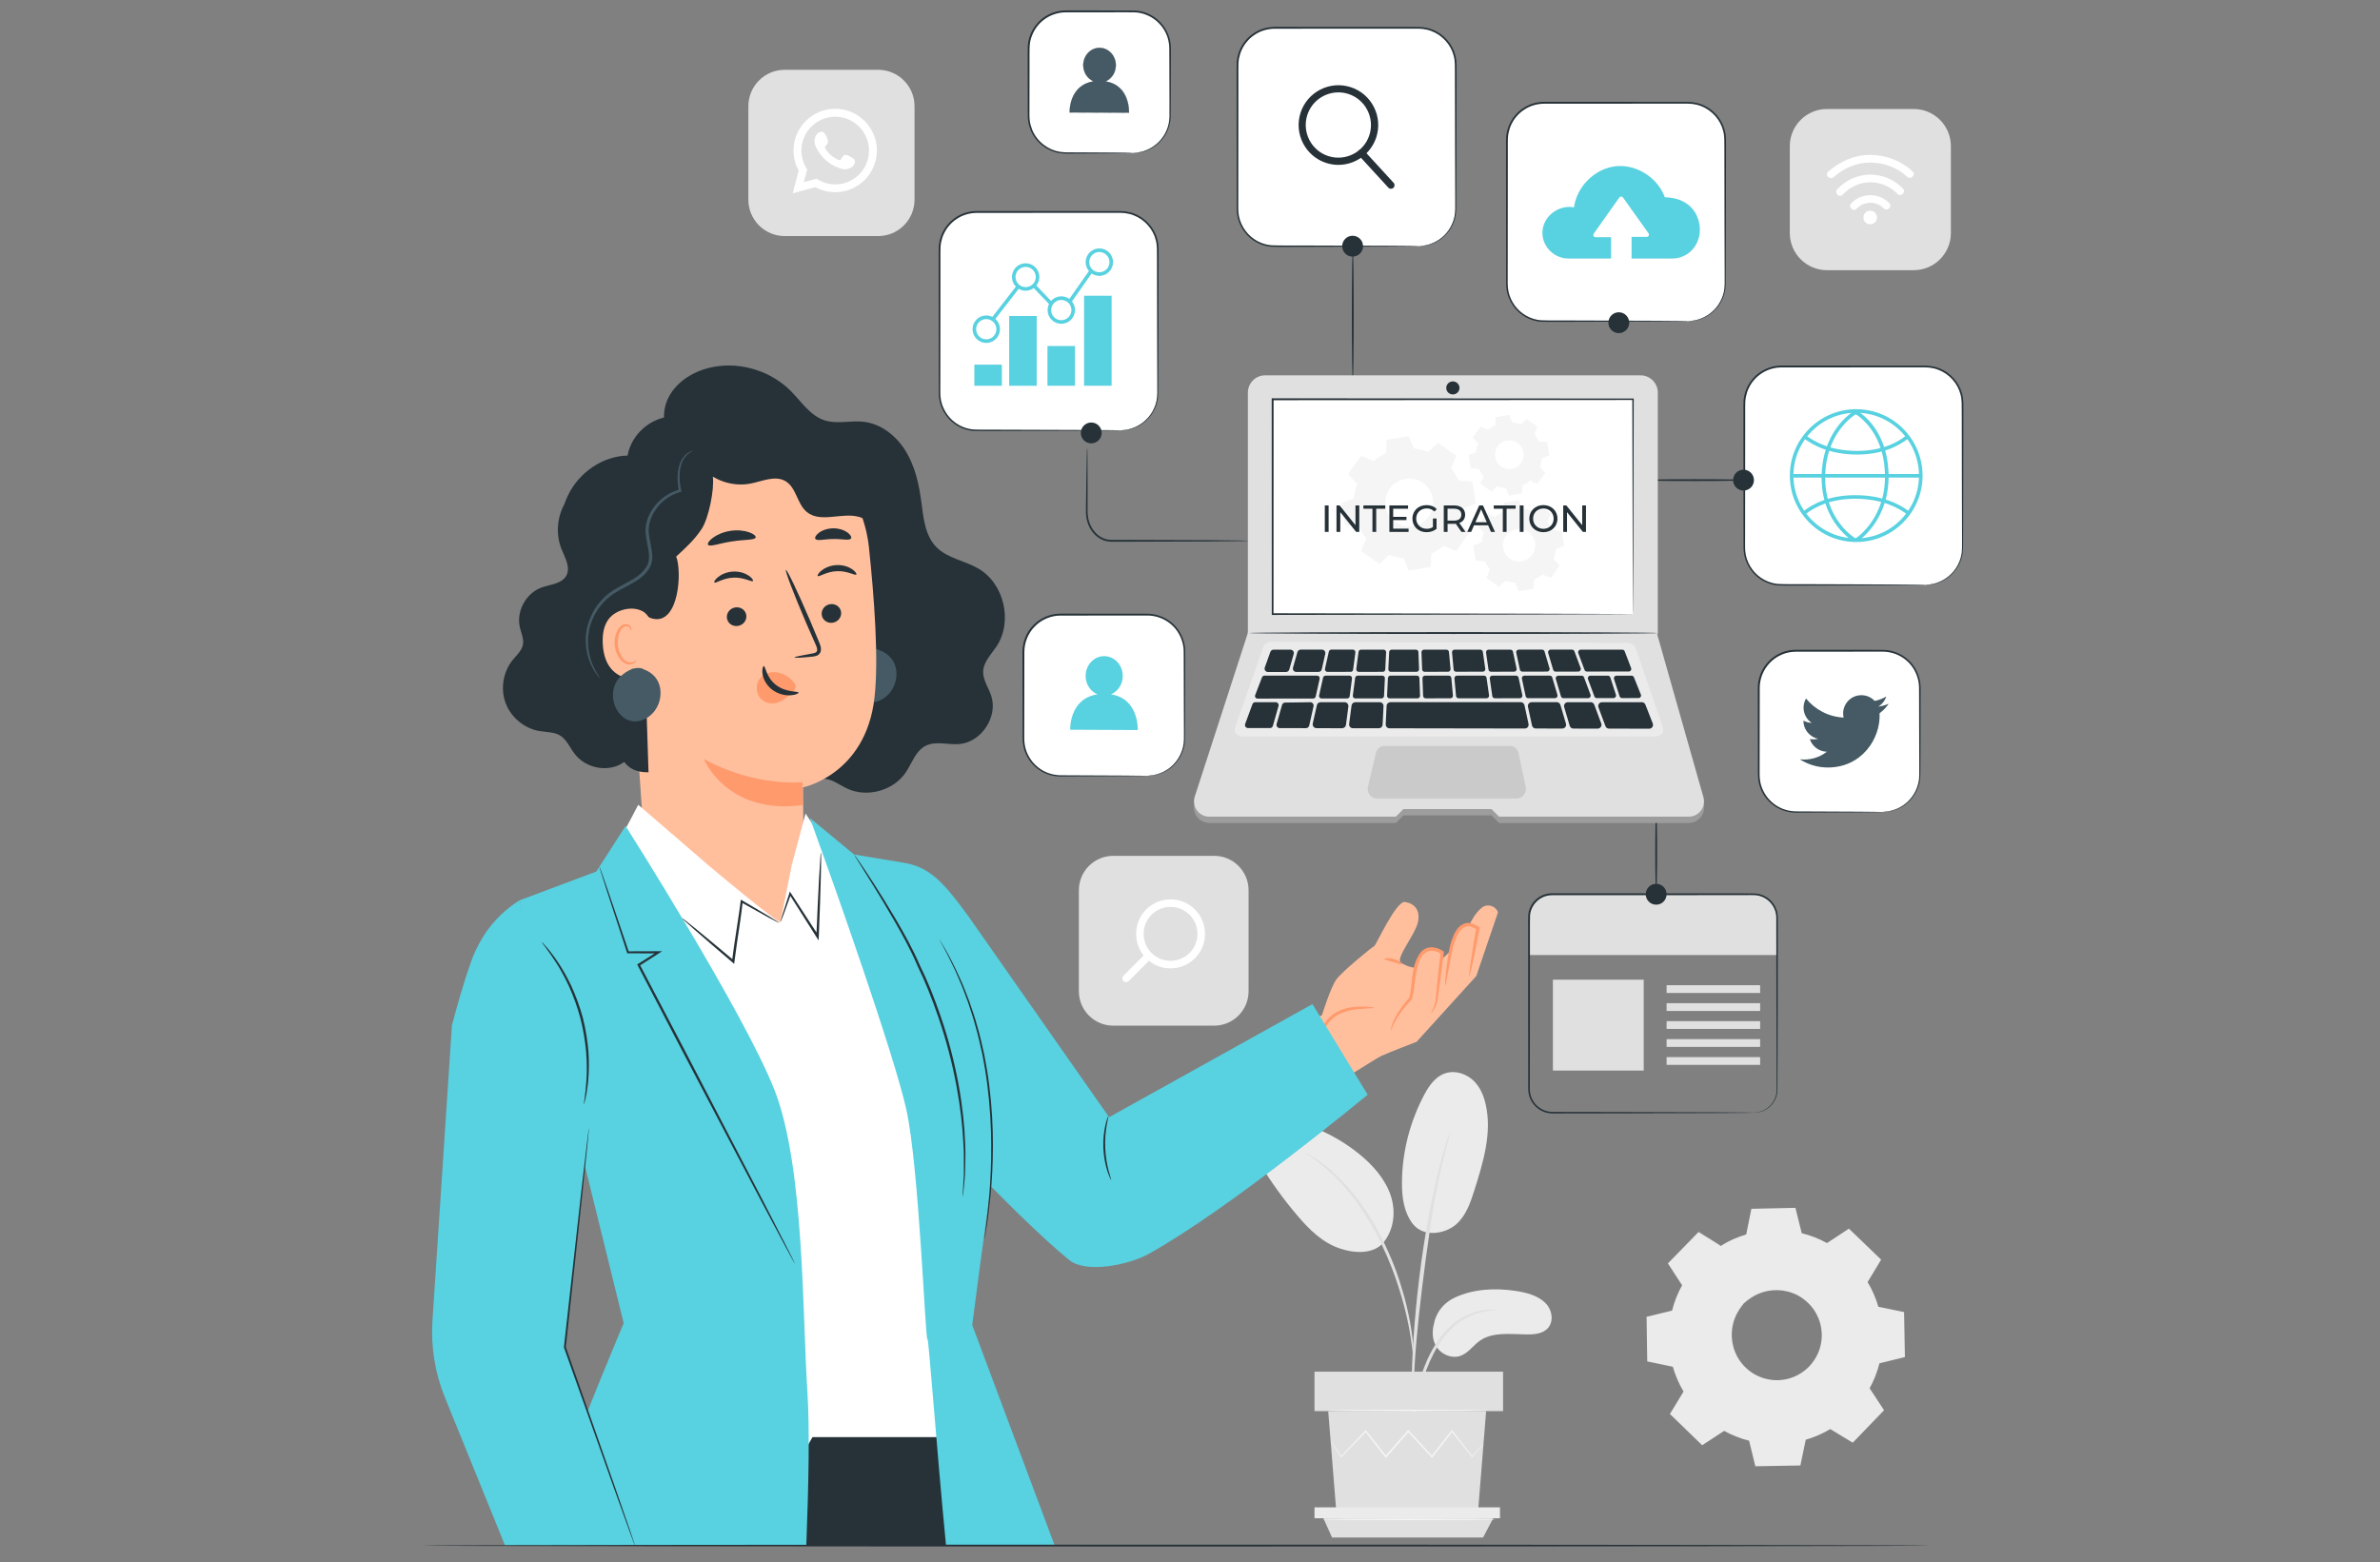 <svg width="457" height="300" viewBox="0 0 457 300" fill="none" xmlns="http://www.w3.org/2000/svg">
<rect x="0" y="0" width="457" height="300" fill="#808080" stroke="none"/>
<g clip-path="url(#clip0_1421_11041)">
<path d="M168.619 45.337H150.686C146.828 45.337 143.699 42.206 143.699 38.345V20.396C143.699 16.535 146.828 13.404 150.686 13.404H168.619C172.477 13.404 175.606 16.535 175.606 20.396V38.345C175.599 42.213 172.477 45.337 168.619 45.337Z" fill="#E0E0E0"/>
<path d="M152.211 37.12L153.373 32.777C152.713 31.587 152.369 30.258 152.369 28.902C152.369 24.484 155.959 20.892 160.373 20.892C164.788 20.892 168.377 24.484 168.377 28.902C168.377 33.321 164.788 36.913 160.373 36.913C159.046 36.913 157.74 36.576 156.564 35.943L152.211 37.12ZM156.784 34.326L157.059 34.491C158.07 35.09 159.211 35.413 160.373 35.413C163.956 35.413 166.864 32.495 166.864 28.916C166.864 25.331 163.949 22.419 160.373 22.419C156.791 22.419 153.882 25.337 153.882 28.916C153.882 30.1 154.212 31.263 154.831 32.289L154.996 32.564L154.349 34.986L156.784 34.326Z" fill="white"/>
<path fill-rule="evenodd" clip-rule="evenodd" d="M163.261 30.073C162.931 29.873 162.505 29.653 162.113 29.811C161.817 29.935 161.625 30.403 161.432 30.637C161.336 30.761 161.212 30.782 161.061 30.72C159.94 30.272 159.087 29.529 158.468 28.497C158.365 28.338 158.386 28.208 158.51 28.063C158.695 27.843 158.929 27.595 158.977 27.299C159.025 27.003 158.888 26.659 158.764 26.391C158.606 26.053 158.434 25.572 158.097 25.386C157.788 25.214 157.382 25.31 157.1 25.53C156.626 25.916 156.392 26.528 156.399 27.134C156.399 27.306 156.419 27.478 156.46 27.643C156.557 28.042 156.742 28.414 156.949 28.765C157.107 29.033 157.272 29.288 157.458 29.536C158.056 30.348 158.798 31.057 159.658 31.587C160.091 31.848 160.552 32.082 161.033 32.24C161.57 32.419 162.051 32.605 162.635 32.495C163.247 32.378 163.846 32 164.086 31.415C164.155 31.243 164.196 31.05 164.155 30.864C164.079 30.479 163.571 30.259 163.261 30.073Z" fill="white"/>
<path d="M330.435 239.286C331.996 238.343 333.66 237.627 335.373 237.138L336.39 232.252L344.642 232.107L345.831 236.959C347.564 237.386 349.249 238.04 350.837 238.935L355.011 236.195L360.953 241.935L358.367 246.202C359.309 247.764 360.024 249.43 360.513 251.144L365.395 252.162L365.539 260.421L360.691 261.612C360.265 263.346 359.612 265.032 358.725 266.622L361.461 270.799L355.727 276.746L351.463 274.158C349.902 275.101 348.238 275.816 346.526 276.305L345.508 281.192L337.257 281.336L336.067 276.484C334.334 276.057 332.649 275.404 331.061 274.509L326.887 277.248L320.946 271.508L323.531 267.241C322.589 265.679 321.874 264.013 321.386 262.3L316.504 261.281L316.359 253.023L321.207 251.832C321.634 250.104 322.287 248.411 323.181 246.822L320.444 242.644L326.179 236.698L330.435 239.286ZM334.836 250.29C331.439 253.814 331.536 259.423 335.056 262.823C338.577 266.223 344.181 266.126 347.578 262.603C350.975 259.079 350.879 253.47 347.358 250.07C343.837 246.67 338.233 246.767 334.836 250.29Z" fill="#EBEBEB"/>
<path d="M334.833 250.29C334.833 250.29 335.294 249.636 336.484 248.845C337.646 248.067 339.681 247.207 342.26 247.475C343.532 247.62 344.921 248.033 346.186 248.873C347.438 249.712 348.62 250.903 349.363 252.451C349.755 253.215 350.023 254.055 350.168 254.943C350.326 255.824 350.346 256.753 350.216 257.668C349.989 259.519 349.115 261.343 347.754 262.782C346.372 264.192 344.577 265.135 342.734 265.424C341.82 265.589 340.891 265.596 340.004 265.472C339.117 265.355 338.265 265.115 337.494 264.757C335.92 264.068 334.689 262.933 333.809 261.708C332.929 260.469 332.461 259.093 332.275 257.826C331.911 255.252 332.702 253.188 333.437 251.997C334.194 250.772 334.833 250.29 334.833 250.29C334.881 250.332 334.297 250.875 333.616 252.087C332.949 253.284 332.241 255.301 332.64 257.757C332.839 258.969 333.307 260.276 334.159 261.446C335.012 262.603 336.195 263.676 337.694 264.316C338.43 264.653 339.241 264.874 340.08 264.984C340.919 265.101 341.792 265.087 342.659 264.929C344.398 264.647 346.083 263.759 347.396 262.424C348.682 261.068 349.507 259.354 349.727 257.599C349.858 256.725 349.838 255.851 349.693 255.018C349.562 254.186 349.308 253.38 348.944 252.658C348.256 251.185 347.142 250.036 345.959 249.224C344.763 248.411 343.443 247.992 342.225 247.833C339.757 247.524 337.763 248.301 336.594 249.01C335.397 249.733 334.875 250.332 334.833 250.29Z" fill="#EBEBEB"/>
<path d="M330.433 239.286C330.433 239.292 330.344 239.244 330.158 239.141C329.959 239.024 329.691 238.873 329.34 238.666C328.597 238.226 327.518 237.593 326.129 236.767L326.232 236.753C324.774 238.281 322.856 240.297 320.531 242.734L320.545 242.575C321.377 243.835 322.306 245.239 323.296 246.739L323.344 246.815L323.303 246.897C322.491 248.37 321.81 250.043 321.364 251.873L321.343 251.97L321.247 251.997C319.734 252.376 318.104 252.775 316.406 253.201L316.543 253.023C316.598 255.624 316.646 258.384 316.708 261.281L316.55 261.088C318.063 261.398 319.727 261.742 321.439 262.093L321.563 262.121L321.597 262.245C322.051 263.841 322.759 265.534 323.729 267.131L323.798 267.241L323.729 267.358C322.931 268.68 322.044 270.146 321.15 271.632L321.116 271.35C322.986 273.153 324.994 275.094 327.064 277.083L326.768 277.055C328.068 276.202 329.491 275.266 330.935 274.316L331.059 274.234L331.19 274.302C332.648 275.114 334.346 275.81 336.141 276.25L336.285 276.284L336.32 276.429C336.691 277.95 337.097 279.609 337.509 281.281L337.262 281.088C339.875 281.04 342.673 280.992 345.513 280.937L345.273 281.136C345.596 279.595 345.94 277.922 346.29 276.25L346.325 276.099L346.469 276.057C348.092 275.596 349.777 274.887 351.338 273.938H351.344L351.475 273.862L351.606 273.938C353.036 274.805 354.459 275.672 355.869 276.525L355.553 276.567C357.492 274.557 359.404 272.575 361.288 270.627L361.26 270.937C360.339 269.533 359.431 268.136 358.53 266.759L358.448 266.636L358.523 266.505C359.397 264.936 360.05 263.263 360.469 261.556L360.504 261.412L360.648 261.378C362.285 260.978 363.901 260.579 365.496 260.194L365.31 260.435C365.262 257.613 365.221 254.86 365.173 252.176L365.359 252.403C363.701 252.059 362.072 251.715 360.476 251.378L360.339 251.35L360.304 251.219C359.809 249.464 359.087 247.82 358.193 246.333L358.125 246.216L358.193 246.106C359.08 244.647 359.947 243.229 360.786 241.839L360.82 242.1C358.737 240.077 356.77 238.171 354.893 236.347L355.133 236.368C353.662 237.324 352.287 238.226 350.953 239.093L350.856 239.155L350.76 239.1C349.096 238.171 347.432 237.537 345.802 237.131L345.706 237.104L345.685 237.008C345.259 235.246 344.874 233.656 344.516 232.156L344.668 232.273C341.47 232.314 338.747 232.348 336.416 232.383L336.526 232.293C336.106 234.241 335.763 235.844 335.481 237.18L335.467 237.228L335.419 237.242C333.672 237.73 332.441 238.301 331.644 238.694C331.265 238.893 330.97 239.045 330.757 239.155C330.53 239.244 330.433 239.292 330.433 239.286C330.433 239.279 330.53 239.217 330.709 239.1C330.894 238.983 331.183 238.811 331.582 238.597C332.373 238.178 333.597 237.579 335.35 237.063L335.295 237.125C335.563 235.789 335.886 234.186 336.278 232.231L336.299 232.142H336.388C338.719 232.094 341.443 232.032 344.64 231.963H344.757L344.784 232.08C345.156 233.58 345.548 235.163 345.988 236.925L345.864 236.801C347.521 237.207 349.227 237.84 350.918 238.776L350.732 238.783C352.06 237.909 353.435 237.001 354.9 236.037L355.03 235.955L355.14 236.065C357.024 237.875 358.998 239.774 361.088 241.791L361.212 241.908L361.123 242.052C360.284 243.442 359.431 244.86 358.544 246.326V246.099C359.465 247.62 360.208 249.299 360.717 251.089L360.545 250.93C362.147 251.261 363.77 251.598 365.434 251.942L365.62 251.976V252.162C365.668 254.846 365.723 257.599 365.771 260.421L365.778 260.614L365.592 260.662C363.997 261.054 362.388 261.453 360.744 261.852L360.923 261.673C360.497 263.422 359.83 265.135 358.929 266.746L358.922 266.491C359.823 267.867 360.738 269.258 361.659 270.662L361.769 270.827L361.632 270.971C359.747 272.926 357.836 274.908 355.897 276.918L355.759 277.062L355.587 276.959C354.178 276.106 352.754 275.238 351.324 274.371H351.585H351.578C349.976 275.342 348.25 276.071 346.586 276.539L346.765 276.346C346.414 278.026 346.07 279.691 345.747 281.233L345.706 281.432L345.506 281.439C342.667 281.487 339.868 281.536 337.255 281.584L337.055 281.591L337.007 281.398C336.602 279.726 336.196 278.067 335.825 276.546L336.003 276.725C334.167 276.271 332.428 275.562 330.935 274.722L331.183 274.715C329.739 275.665 328.309 276.594 327.009 277.448L326.851 277.551L326.713 277.42C324.657 275.424 322.643 273.477 320.779 271.673L320.648 271.549L320.745 271.398C321.645 269.912 322.533 268.452 323.337 267.131V267.358C322.354 265.727 321.632 263.993 321.178 262.362L321.336 262.506C319.631 262.148 317.967 261.797 316.454 261.481L316.296 261.446V261.288C316.254 258.391 316.206 255.631 316.172 253.029V252.885L316.309 252.85C318.015 252.438 319.644 252.038 321.157 251.674L321.033 251.797C321.501 249.932 322.202 248.239 323.034 246.753L323.041 246.904C322.065 245.397 321.15 243.986 320.325 242.72L320.27 242.63L320.339 242.555C322.691 240.146 324.63 238.157 326.108 236.643L326.156 236.595L326.211 236.629C327.573 237.476 328.625 238.129 329.354 238.584C329.698 238.804 329.966 238.969 330.158 239.1C330.344 239.21 330.433 239.279 330.433 239.286Z" fill="#EBEBEB"/>
<path d="M279.357 249.189C282.898 247.531 287.066 247.317 290.999 247.909C293.11 248.226 295.31 248.797 296.747 250.235C298.185 251.674 298.46 254.206 296.809 255.438C295.826 256.175 294.458 256.285 293.185 256.271C290.105 256.237 286.694 255.748 284.232 257.427C282.83 258.384 281.894 259.974 280.217 260.449C278.573 260.91 276.723 260.029 275.857 258.687C274.984 257.345 274.956 255.665 275.362 254.151C275.362 254.158 275.788 250.862 279.357 249.189Z" fill="#EBEBEB"/>
<path d="M271.242 234.998C273.408 237.799 277.616 236.87 279.569 235.163C281.522 233.449 282.347 230.972 283.097 228.604C284.809 223.202 286.542 217.531 285.263 212.032C284.885 210.387 284.204 208.749 282.925 207.524C281.653 206.306 279.686 205.576 277.898 206.01C275.773 206.519 274.46 208.405 273.504 210.194C270.706 215.459 269.22 221.302 269.2 227.152C269.186 229.878 269.543 232.741 271.242 234.998Z" fill="#EBEBEB"/>
<path d="M265.3 239.017C267.652 236.491 268.099 232.802 267.054 229.63C266.009 226.464 263.643 223.766 260.92 221.564C257.729 218.983 253.975 216.973 249.938 215.693C248.35 215.184 246.672 214.785 245.001 214.929C243.323 215.074 241.639 215.852 240.855 217.2C239.7 219.196 240.807 221.619 242.003 223.601C244.114 227.083 246.528 230.414 249.216 233.56C251.376 236.085 253.858 238.577 257.152 239.719C260.446 240.862 263.87 240.724 265.617 238.652" fill="#EBEBEB"/>
<path d="M271.099 277.282C271.14 277.282 271.202 276.828 271.291 276.009C271.388 275.08 271.518 273.917 271.663 272.534C271.842 271.068 272.075 269.333 272.522 267.434C272.969 265.541 273.671 263.497 274.565 261.419C275.493 259.354 276.628 257.475 277.955 255.975C279.268 254.468 280.801 253.373 282.239 252.747C283.676 252.107 284.962 251.846 285.849 251.729C286.743 251.646 287.245 251.584 287.245 251.543C287.245 251.508 286.743 251.501 285.821 251.522C284.907 251.577 283.566 251.784 282.06 252.41C280.54 253.022 278.917 254.13 277.535 255.665C276.146 257.2 274.97 259.12 274.021 261.219C273.107 263.332 272.419 265.404 271.993 267.337C271.567 269.265 271.374 271.026 271.243 272.499C271.12 273.972 271.078 275.169 271.051 275.995C271.051 276.821 271.058 277.275 271.099 277.282Z" fill="#E0E0E0"/>
<path d="M271.359 274.605C271.38 274.605 271.394 274.399 271.394 274.013C271.394 273.566 271.394 273.009 271.387 272.32C271.38 270.854 271.38 268.728 271.469 266.113C271.614 260.868 272.109 255.232 273.071 247.276C273.979 239.795 275.203 231.096 276.496 225.432C276.771 224.145 277.053 222.988 277.314 221.97C277.562 220.951 277.775 220.077 277.981 219.368C278.16 218.701 278.304 218.157 278.414 217.724C278.511 217.345 278.545 217.145 278.531 217.139C278.511 217.132 278.435 217.324 278.304 217.696C278.16 218.123 277.981 218.66 277.761 219.313C277.52 220.015 277.273 220.889 276.991 221.901C276.695 222.913 276.393 224.069 276.09 225.349C274.811 230.476 273.463 237.641 272.494 245.617C271.531 253.587 271.098 260.848 271.057 266.099C271.022 268.728 271.084 270.854 271.16 272.32C271.208 273.009 271.242 273.566 271.277 274.006C271.318 274.406 271.339 274.605 271.359 274.605Z" fill="#E0E0E0"/>
<path d="M271.398 260.607C271.439 260.607 271.432 259.98 271.384 258.838C271.315 257.702 271.143 256.064 270.786 254.055C270.414 252.052 269.892 249.671 269.067 247.083C268.709 245.899 267.877 243.071 265.848 238.838C263.18 233.105 259.557 228.419 256.407 225.514C255.665 224.743 254.846 224.186 254.186 223.642C253.842 223.381 253.547 223.119 253.237 222.913C252.928 222.72 252.639 222.541 252.378 222.376C251.339 221.736 250.762 221.392 250.741 221.426C250.645 221.543 253.065 222.83 256.118 225.776C259.158 228.714 262.678 233.367 265.326 239.052C266.804 242.135 267.829 244.888 268.558 247.221C269.404 249.781 269.961 252.135 270.387 254.124C270.786 256.113 271.019 257.737 271.164 258.859C271.274 259.987 271.356 260.607 271.398 260.607Z" fill="#E0E0E0"/>
<path d="M255.039 270.999L256.586 290.214H283.817L285.364 270.999H255.039Z" fill="#E0E0E0"/>
<path d="M288.617 263.422H252.406V270.999H288.617V263.422Z" fill="#E0E0E0"/>
<path d="M252.406 289.478V291.577H254.112H288.019V289.478H252.406Z" fill="#EBEBEB"/>
<path d="M255.777 295.273L254.113 291.577H286.721L284.775 295.273H255.777Z" fill="#E0E0E0"/>
<path d="M284.863 277.276C284.87 277.282 284.828 277.338 284.739 277.455C284.629 277.585 284.498 277.744 284.333 277.943C283.948 278.391 283.412 279.01 282.745 279.781L282.676 279.863L282.607 279.781C281.61 278.528 280.276 276.863 278.708 274.894H278.935C277.773 276.381 276.487 278.04 275.098 279.822L274.975 279.973L274.837 279.829C273.421 278.301 271.88 276.642 270.285 274.922H270.546C270.471 275.011 270.381 275.108 270.299 275.204C268.889 276.808 267.521 278.363 266.228 279.829L266.09 279.98L265.967 279.822C264.584 278.053 263.292 276.395 262.13 274.901L262.35 274.908C260.459 276.863 258.85 278.521 257.619 279.794L257.536 279.884L257.474 279.788C256.849 278.838 256.353 278.081 255.996 277.53C255.838 277.282 255.714 277.09 255.618 276.931C255.535 276.794 255.494 276.718 255.501 276.718C255.508 276.711 255.563 276.78 255.659 276.911C255.769 277.062 255.906 277.255 256.078 277.489C256.457 278.026 256.979 278.769 257.632 279.705L257.481 279.691C258.691 278.404 260.273 276.725 262.136 274.75L262.253 274.626L262.356 274.764C263.532 276.257 264.839 277.902 266.228 279.664L265.967 279.657C267.252 278.184 268.621 276.629 270.024 275.025C270.106 274.929 270.196 274.832 270.271 274.743L270.402 274.598L270.532 274.743C272.128 276.47 273.661 278.129 275.071 279.664L274.816 279.671C276.219 277.902 277.519 276.25 278.695 274.77L278.812 274.626L278.922 274.77C280.455 276.759 281.762 278.446 282.738 279.712L282.6 279.705C283.295 278.948 283.845 278.349 284.251 277.909C284.43 277.723 284.574 277.572 284.691 277.448C284.801 277.324 284.856 277.276 284.863 277.276Z" fill="#F5F5F5"/>
<path d="M285.745 270.868C285.745 270.951 278.923 271.02 270.507 271.02C262.09 271.02 255.262 270.951 255.262 270.868C255.262 270.786 262.083 270.717 270.507 270.717C278.923 270.717 285.745 270.786 285.745 270.868Z" fill="#F5F5F5"/>
<path d="M287.126 291.783C287.126 291.866 279.707 291.935 270.561 291.935C261.409 291.935 253.996 291.866 253.996 291.783C253.996 291.701 261.409 291.632 270.561 291.632C279.707 291.632 287.126 291.701 287.126 291.783Z" fill="#F5F5F5"/>
<path d="M233.139 196.974H213.768C210.117 196.974 207.16 194.014 207.16 190.36V170.972C207.16 167.318 210.117 164.359 213.768 164.359H233.139C236.79 164.359 239.747 167.318 239.747 170.972V190.36C239.747 194.014 236.79 196.974 233.139 196.974Z" fill="#E0E0E0"/>
<path d="M216.236 188.612C216.043 188.612 215.858 188.536 215.727 188.398C215.445 188.116 215.445 187.655 215.727 187.373L219.598 183.498C217.508 180.89 217.714 177.036 220.08 174.661C221.331 173.409 222.995 172.72 224.763 172.72C226.53 172.72 228.194 173.409 229.445 174.661C232.024 177.249 232.024 181.454 229.445 184.035C228.194 185.287 226.53 185.976 224.763 185.976C223.236 185.976 221.806 185.473 220.616 184.517L216.745 188.391C216.614 188.536 216.428 188.612 216.236 188.612ZM224.763 174.166C223.38 174.166 222.081 174.703 221.104 175.68C220.128 176.657 219.592 177.958 219.592 179.341C219.592 180.724 220.128 182.025 221.104 183.003C222.081 183.98 223.38 184.517 224.763 184.517C226.145 184.517 227.444 183.98 228.421 183.003C229.397 182.025 229.934 180.724 229.934 179.341C229.934 177.958 229.397 176.657 228.421 175.68C227.444 174.709 226.145 174.166 224.763 174.166Z" fill="white"/>
<path d="M367.464 51.889H350.81C346.869 51.889 343.672 48.689 343.672 44.746V28.077C343.672 24.127 346.869 20.933 350.81 20.933H367.464C371.411 20.933 374.602 24.133 374.602 28.077V44.746C374.602 48.689 371.411 51.889 367.464 51.889Z" fill="#E0E0E0"/>
<path d="M360.411 41.773C360.411 42.495 359.819 43.073 359.104 43.073C358.382 43.073 357.805 42.481 357.805 41.766C357.805 41.043 358.396 40.465 359.111 40.465C359.833 40.465 360.411 41.05 360.411 41.773Z" fill="white"/>
<path d="M356.497 40.093C357.928 38.586 360.259 38.545 361.724 40.025C362.391 40.699 363.429 39.66 362.762 38.992C360.747 36.962 357.44 36.969 355.459 39.054C354.82 39.736 355.851 40.782 356.497 40.093Z" fill="white"/>
<path d="M352.068 34.023C354.049 32.309 356.414 31.229 359.068 31.222C361.695 31.215 364.288 32.151 366.206 33.954C366.894 34.601 367.939 33.569 367.244 32.922C365.044 30.851 362.087 29.742 359.068 29.749C356.022 29.756 353.306 31.002 351.03 32.977C350.322 33.596 351.36 34.636 352.068 34.023Z" fill="white"/>
<path d="M353.822 37.389C355.149 35.95 357.012 35.049 358.979 35.007C361.001 34.959 362.954 35.792 364.356 37.237C365.016 37.912 366.055 36.879 365.395 36.205C363.731 34.491 361.372 33.48 358.979 33.535C356.641 33.59 354.372 34.622 352.783 36.343C352.144 37.038 353.175 38.084 353.822 37.389Z" fill="white"/>
<path d="M318.015 155.928C318.111 155.928 318.194 159.397 318.194 163.677C318.194 167.958 318.111 171.427 318.015 171.427C317.918 171.427 317.836 167.958 317.836 163.677C317.836 159.397 317.912 155.928 318.015 155.928Z" fill="#263238"/>
<path d="M259.757 73.245C259.661 73.245 259.578 67.464 259.578 60.334C259.578 53.204 259.661 47.423 259.757 47.423C259.853 47.423 259.936 53.204 259.936 60.334C259.936 67.464 259.853 73.245 259.757 73.245Z" fill="#263238"/>
<path d="M239.817 103.857C239.817 103.871 239.652 103.885 239.343 103.891C238.992 103.898 238.538 103.912 237.974 103.926C236.743 103.94 235.045 103.96 232.955 103.981C228.677 103.995 222.839 104.015 216.389 104.036C215.578 104.036 214.78 104.036 213.996 104.036C213.605 104.036 213.206 104.043 212.8 103.988C212.401 103.919 212.009 103.829 211.652 103.657C210.18 103.01 209.231 101.648 208.812 100.292C208.599 99.604 208.509 98.902 208.516 98.22C208.523 97.56 208.53 96.913 208.537 96.287C208.55 95.041 208.571 93.878 208.585 92.818C208.626 90.726 208.654 89.019 208.674 87.794C208.695 87.23 208.709 86.775 208.715 86.431C208.729 86.121 208.743 85.956 208.757 85.956C208.77 85.956 208.777 86.121 208.791 86.431C208.798 86.782 208.805 87.236 208.819 87.801C208.825 89.033 208.832 90.733 208.839 92.825C208.839 93.891 208.839 95.048 208.839 96.293C208.874 97.539 208.695 98.895 209.135 100.196C209.547 101.483 210.448 102.756 211.803 103.341C212.133 103.499 212.497 103.582 212.862 103.644C213.226 103.692 213.611 103.685 214.01 103.685C214.801 103.685 215.599 103.685 216.403 103.685C222.853 103.706 228.691 103.726 232.968 103.74C235.059 103.761 236.764 103.781 237.988 103.795C238.552 103.809 239.006 103.823 239.356 103.829C239.652 103.829 239.817 103.843 239.817 103.857Z" fill="#263238"/>
<path d="M272.384 47.278H244.755C240.808 47.278 237.617 44.078 237.617 40.135V12.482C237.617 8.538 240.815 5.338 244.755 5.338H272.384C276.331 5.338 279.522 8.538 279.522 12.482V40.135C279.522 44.078 276.324 47.278 272.384 47.278Z" fill="white"/>
<path d="M272.384 47.278C272.384 47.244 272.934 47.285 273.938 47.065C274.921 46.831 276.427 46.26 277.713 44.773C278.353 44.044 278.91 43.08 279.199 41.931C279.529 40.788 279.405 39.474 279.426 38.077C279.419 35.282 279.412 32.096 279.398 28.586C279.391 25.069 279.384 21.215 279.377 17.079C279.377 16.047 279.377 14.994 279.371 13.927C279.357 12.853 279.426 11.773 279.137 10.733C278.621 8.641 277.005 6.776 274.873 5.971C274.351 5.758 273.787 5.641 273.216 5.558C272.652 5.496 272.061 5.503 271.463 5.503C270.273 5.503 269.07 5.503 267.853 5.503C265.418 5.503 262.936 5.503 260.405 5.51C255.351 5.51 250.112 5.51 244.755 5.517C243.448 5.531 242.149 5.888 241.062 6.584C240.519 6.928 240.01 7.341 239.591 7.822C239.158 8.29 238.793 8.827 238.518 9.405C238.222 9.97 238.044 10.589 237.913 11.201C237.796 11.828 237.789 12.447 237.789 13.101C237.789 14.388 237.789 15.668 237.789 16.928C237.782 21.986 237.782 26.872 237.775 31.525C237.775 33.851 237.769 36.115 237.769 38.324C237.789 39.426 237.693 40.52 237.906 41.538C238.119 42.564 238.559 43.52 239.164 44.326C240.375 45.964 242.252 46.955 244.122 47.106C246.013 47.175 247.877 47.134 249.623 47.147C256.644 47.168 262.324 47.189 266.271 47.203C268.224 47.216 269.75 47.23 270.796 47.237C271.305 47.244 271.696 47.251 271.972 47.258C272.247 47.264 272.384 47.278 272.384 47.278C272.384 47.278 272.247 47.292 271.985 47.299C271.703 47.306 271.318 47.306 270.809 47.319C269.764 47.326 268.238 47.34 266.285 47.354C262.338 47.368 256.658 47.388 249.637 47.409C247.877 47.395 246.048 47.45 244.109 47.388C242.156 47.237 240.196 46.205 238.937 44.505C238.305 43.665 237.837 42.667 237.617 41.593C237.397 40.513 237.487 39.412 237.466 38.318C237.466 36.115 237.459 33.844 237.459 31.518C237.459 26.866 237.452 21.986 237.445 16.921C237.445 15.654 237.445 14.381 237.445 13.094C237.445 12.461 237.445 11.78 237.576 11.133C237.707 10.486 237.899 9.839 238.209 9.24C238.504 8.641 238.882 8.077 239.336 7.581C239.783 7.072 240.313 6.639 240.883 6.281C242.032 5.544 243.393 5.173 244.769 5.159C250.132 5.159 255.365 5.159 260.419 5.166C262.95 5.166 265.432 5.166 267.866 5.173C269.083 5.173 270.287 5.173 271.476 5.173C272.068 5.173 272.666 5.166 273.271 5.235C273.863 5.317 274.454 5.441 275.004 5.668C277.232 6.508 278.917 8.469 279.453 10.658C279.756 11.759 279.68 12.874 279.687 13.934C279.687 15.001 279.687 16.053 279.68 17.086C279.673 21.222 279.666 25.076 279.659 28.593C279.652 32.11 279.639 35.289 279.632 38.084C279.604 39.467 279.721 40.802 279.371 41.979C279.068 43.156 278.483 44.133 277.823 44.869C276.496 46.377 274.956 46.927 273.959 47.141C273.45 47.237 273.051 47.285 272.79 47.278C272.515 47.285 272.384 47.278 272.384 47.278Z" fill="#263238"/>
<path d="M324.122 61.676H296.493C292.546 61.676 289.355 58.476 289.355 54.532V26.879C289.355 22.929 292.553 19.736 296.493 19.736H324.122C328.069 19.736 331.26 22.936 331.26 26.879V54.532C331.267 58.476 328.069 61.676 324.122 61.676Z" fill="white"/>
<path d="M324.122 61.676C324.122 61.642 324.673 61.683 325.676 61.463C326.66 61.229 328.166 60.657 329.452 59.171C330.091 58.441 330.648 57.478 330.937 56.328C331.267 55.186 331.143 53.871 331.164 52.474C331.157 49.68 331.15 46.494 331.136 42.984C331.129 39.467 331.123 35.613 331.116 31.477C331.116 30.444 331.116 29.391 331.109 28.325C331.095 27.251 331.164 26.171 330.875 25.131C330.359 23.039 328.743 21.174 326.612 20.369C326.089 20.155 325.525 20.038 324.954 19.956C324.391 19.894 323.799 19.901 323.201 19.901C322.011 19.901 320.808 19.901 319.591 19.901C317.157 19.901 314.674 19.901 312.144 19.908C307.09 19.908 301.85 19.908 296.493 19.915C295.187 19.928 293.887 20.286 292.801 20.981C292.257 21.325 291.748 21.738 291.329 22.22C290.896 22.688 290.531 23.225 290.256 23.803C289.961 24.367 289.782 24.987 289.651 25.599C289.534 26.226 289.527 26.845 289.527 27.499C289.527 28.786 289.527 30.066 289.527 31.325C289.521 36.384 289.521 41.27 289.514 45.922C289.514 48.249 289.507 50.513 289.507 52.722C289.527 53.823 289.431 54.917 289.644 55.936C289.857 56.962 290.298 57.918 290.903 58.723C292.113 60.361 293.99 61.352 295.861 61.504C297.752 61.573 299.615 61.531 301.362 61.545C308.382 61.566 314.062 61.586 318.009 61.6C319.962 61.614 321.489 61.628 322.534 61.635C323.043 61.642 323.435 61.648 323.71 61.655C323.992 61.662 324.122 61.676 324.122 61.676C324.122 61.676 323.985 61.69 323.724 61.697C323.442 61.703 323.057 61.703 322.548 61.717C321.503 61.724 319.976 61.738 318.023 61.752C314.076 61.765 308.396 61.786 301.375 61.807C299.615 61.793 297.786 61.848 295.847 61.786C293.894 61.635 291.934 60.602 290.676 58.902C290.043 58.063 289.576 57.065 289.356 55.991C289.135 54.911 289.225 53.809 289.204 52.715C289.204 50.513 289.197 48.242 289.197 45.916C289.197 41.263 289.19 36.384 289.184 31.318C289.184 30.052 289.184 28.779 289.184 27.492C289.184 26.859 289.184 26.177 289.314 25.53C289.445 24.884 289.637 24.237 289.947 23.638C290.243 23.039 290.621 22.475 291.075 21.979C291.522 21.47 292.051 21.036 292.622 20.678C293.77 19.942 295.132 19.57 296.507 19.557C301.87 19.557 307.103 19.557 312.158 19.564C314.688 19.564 317.17 19.564 319.605 19.57C320.822 19.57 322.025 19.57 323.215 19.57C323.806 19.57 324.404 19.564 325.009 19.632C325.601 19.715 326.192 19.839 326.742 20.066C328.97 20.906 330.655 22.867 331.191 25.055C331.494 26.157 331.418 27.272 331.425 28.331C331.425 29.398 331.425 30.451 331.418 31.483C331.411 35.62 331.404 39.474 331.398 42.991C331.391 46.508 331.377 49.687 331.37 52.481C331.343 53.865 331.459 55.2 331.109 56.377C330.806 57.553 330.222 58.531 329.562 59.267C328.234 60.774 326.694 61.325 325.697 61.538C325.188 61.635 324.789 61.683 324.528 61.676C324.26 61.683 324.122 61.676 324.122 61.676Z" fill="#263238"/>
<path d="M369.704 112.322H342.075C338.128 112.322 334.938 109.122 334.938 105.178V77.526C334.938 73.575 338.135 70.382 342.075 70.382H369.704C373.651 70.382 376.842 73.582 376.842 77.526V105.178C376.842 109.122 373.645 112.322 369.704 112.322Z" fill="white"/>
<path d="M369.704 112.322C369.704 112.288 370.255 112.329 371.258 112.109C372.242 111.875 373.748 111.304 375.034 109.817C375.673 109.087 376.23 108.124 376.519 106.975C376.849 105.832 376.725 104.518 376.746 103.121C376.739 100.326 376.732 97.14 376.718 93.63C376.711 90.113 376.705 86.259 376.698 82.123C376.698 81.091 376.698 80.038 376.691 78.971C376.677 77.897 376.746 76.817 376.457 75.778C375.941 73.685 374.325 71.82 372.194 71.015C371.671 70.802 371.107 70.685 370.536 70.602C369.973 70.54 369.381 70.547 368.783 70.547C367.593 70.547 366.39 70.547 365.173 70.547C362.739 70.547 360.256 70.547 357.726 70.554C352.672 70.554 347.432 70.554 342.075 70.561C340.769 70.575 339.469 70.932 338.383 71.627C337.839 71.972 337.331 72.385 336.911 72.866C336.478 73.334 336.113 73.871 335.838 74.449C335.543 75.014 335.364 75.633 335.233 76.246C335.116 76.872 335.109 77.491 335.109 78.145C335.109 79.432 335.109 80.712 335.109 81.972C335.103 87.03 335.103 91.916 335.096 96.569C335.096 98.895 335.089 101.159 335.089 103.368C335.109 104.47 335.013 105.564 335.226 106.582C335.439 107.608 335.88 108.564 336.485 109.37C337.695 111.008 339.572 111.999 341.443 112.15C343.334 112.219 345.197 112.178 346.944 112.191C353.964 112.212 359.644 112.233 363.591 112.246C365.544 112.26 367.071 112.274 368.116 112.281C368.625 112.288 369.017 112.295 369.292 112.301C369.567 112.308 369.704 112.322 369.704 112.322C369.704 112.322 369.567 112.336 369.306 112.343C369.024 112.35 368.639 112.35 368.13 112.363C367.085 112.37 365.558 112.384 363.605 112.398C359.658 112.412 353.978 112.432 346.957 112.453C345.197 112.439 343.368 112.494 341.429 112.432C339.476 112.281 337.516 111.249 336.258 109.549C335.625 108.709 335.158 107.711 334.938 106.637C334.717 105.557 334.807 104.456 334.786 103.361C334.786 101.159 334.779 98.888 334.779 96.562C334.779 91.909 334.773 87.03 334.766 81.965C334.766 80.698 334.766 79.425 334.766 78.138C334.766 77.505 334.766 76.824 334.896 76.177C335.027 75.53 335.219 74.883 335.529 74.284C335.825 73.685 336.203 73.121 336.657 72.625C337.104 72.116 337.633 71.683 338.204 71.325C339.352 70.588 340.714 70.217 342.089 70.203C347.453 70.203 352.685 70.203 357.74 70.21C360.27 70.21 362.752 70.21 365.187 70.217C366.404 70.217 367.607 70.217 368.797 70.217C369.388 70.217 369.986 70.21 370.591 70.279C371.183 70.361 371.774 70.485 372.324 70.712C374.552 71.552 376.237 73.513 376.773 75.702C377.076 76.803 377 77.918 377.007 78.978C377.007 80.044 377.007 81.097 377 82.13C376.993 86.266 376.986 90.12 376.98 93.637C376.973 97.154 376.959 100.333 376.952 103.127C376.925 104.511 377.042 105.846 376.691 107.023C376.388 108.2 375.804 109.177 375.144 109.913C373.817 111.421 372.276 111.971 371.279 112.185C370.77 112.281 370.371 112.329 370.11 112.322C369.835 112.329 369.704 112.322 369.704 112.322Z" fill="#263238"/>
<path d="M215.181 82.646H187.552C183.605 82.646 180.414 79.446 180.414 75.502V47.85C180.414 43.899 183.612 40.706 187.552 40.706H215.181C219.128 40.706 222.319 43.906 222.319 47.85V75.502C222.319 79.446 219.121 82.646 215.181 82.646Z" fill="white"/>
<path d="M215.173 82.646C215.173 82.612 215.723 82.653 216.727 82.433C217.711 82.199 219.216 81.627 220.502 80.141C221.142 79.412 221.699 78.448 221.988 77.299C222.318 76.156 222.194 74.842 222.215 73.445C222.208 70.65 222.201 67.464 222.187 63.954C222.18 60.437 222.173 56.583 222.166 52.447C222.166 51.414 222.166 50.362 222.16 49.295C222.146 48.221 222.215 47.141 221.926 46.102C221.41 44.009 219.794 42.144 217.662 41.339C217.14 41.126 216.576 41.009 216.005 40.926C215.441 40.864 214.85 40.871 214.252 40.871C213.062 40.871 211.859 40.871 210.642 40.871C208.207 40.871 205.725 40.871 203.195 40.878C198.14 40.878 192.901 40.878 187.544 40.885C186.237 40.898 184.938 41.256 183.851 41.952C183.308 42.296 182.799 42.709 182.38 43.19C181.947 43.658 181.582 44.195 181.307 44.773C181.011 45.337 180.833 45.957 180.702 46.569C180.585 47.196 180.578 47.815 180.578 48.469C180.578 49.756 180.578 51.036 180.578 52.295C180.571 57.354 180.571 62.24 180.564 66.893C180.564 69.219 180.558 71.483 180.558 73.692C180.578 74.793 180.482 75.888 180.695 76.906C180.908 77.932 181.348 78.888 181.953 79.701C183.164 81.338 185.041 82.329 186.911 82.481C188.802 82.55 190.666 82.508 192.412 82.522C199.433 82.543 205.113 82.564 209.06 82.577C211.013 82.591 212.54 82.605 213.585 82.612C214.094 82.619 214.486 82.626 214.761 82.632C215.043 82.632 215.173 82.646 215.173 82.646C215.173 82.646 215.036 82.66 214.774 82.667C214.492 82.674 214.107 82.674 213.598 82.687C212.553 82.694 211.027 82.708 209.074 82.722C205.127 82.736 199.447 82.756 192.426 82.777C190.666 82.763 188.837 82.818 186.898 82.756C184.945 82.605 182.985 81.573 181.727 79.873C181.094 79.033 180.626 78.035 180.406 76.961C180.186 75.881 180.276 74.78 180.255 73.686C180.255 71.483 180.248 69.212 180.248 66.886C180.248 62.233 180.241 57.354 180.234 52.289C180.234 51.022 180.234 49.749 180.234 48.462C180.234 47.829 180.234 47.148 180.365 46.501C180.496 45.854 180.688 45.207 180.998 44.608C181.293 44.009 181.672 43.445 182.125 42.949C182.572 42.44 183.102 42.007 183.673 41.649C184.821 40.912 186.182 40.541 187.558 40.527C192.921 40.527 198.154 40.527 203.208 40.534C205.739 40.534 208.221 40.534 210.655 40.541C211.873 40.541 213.076 40.541 214.266 40.541C214.857 40.541 215.455 40.534 216.06 40.603C216.652 40.685 217.243 40.809 217.793 41.036C220.021 41.876 221.706 43.837 222.242 46.026C222.545 47.127 222.469 48.242 222.476 49.302C222.476 50.368 222.476 51.421 222.469 52.454C222.462 56.59 222.455 60.444 222.448 63.961C222.442 67.478 222.428 70.657 222.421 73.451C222.393 74.835 222.51 76.17 222.16 77.347C221.857 78.524 221.273 79.501 220.612 80.237C219.285 81.745 217.745 82.295 216.748 82.508C216.239 82.605 215.84 82.653 215.579 82.646C215.311 82.653 215.173 82.646 215.173 82.646Z" fill="#263238"/>
<path d="M335.908 92.205C335.908 92.302 331.15 92.384 325.284 92.384C319.412 92.384 314.66 92.302 314.66 92.205C314.66 92.109 319.419 92.026 325.284 92.026C331.15 92.026 335.908 92.102 335.908 92.205Z" fill="#263238"/>
<path d="M192.378 70.031H187.09V74.084H192.378V70.031Z" fill="#58D1E0"/>
<path d="M199.069 60.685H193.781V74.085H199.069V60.685Z" fill="#58D1E0"/>
<path d="M206.421 66.452H201.133V74.078H206.421V66.452Z" fill="#58D1E0"/>
<path d="M213.448 56.796H208.16V74.077H213.448V56.796Z" fill="#58D1E0"/>
<path d="M189.38 65.853C187.929 65.853 186.746 64.67 186.746 63.217C186.746 61.765 187.929 60.581 189.38 60.581C190.831 60.581 192.013 61.765 192.013 63.217C192.007 64.677 190.831 65.853 189.38 65.853ZM189.38 61.277C188.307 61.277 187.434 62.151 187.434 63.224C187.434 64.298 188.307 65.172 189.38 65.172C190.452 65.172 191.326 64.298 191.326 63.224C191.319 62.151 190.452 61.277 189.38 61.277Z" fill="#58D1E0"/>
<path d="M196.942 55.833C195.491 55.833 194.309 54.649 194.309 53.197C194.309 51.745 195.491 50.561 196.942 50.561C198.393 50.561 199.576 51.745 199.576 53.197C199.569 54.649 198.393 55.833 196.942 55.833ZM196.942 51.249C195.87 51.249 194.996 52.123 194.996 53.197C194.996 54.271 195.87 55.145 196.942 55.145C198.015 55.145 198.888 54.271 198.888 53.197C198.881 52.123 198.015 51.249 196.942 51.249Z" fill="#58D1E0"/>
<path d="M203.786 62.178C202.335 62.178 201.152 60.995 201.152 59.542C201.152 58.09 202.335 56.907 203.786 56.907C205.237 56.907 206.42 58.09 206.42 59.542C206.413 61.001 205.237 62.178 203.786 62.178ZM203.786 57.602C202.713 57.602 201.84 58.476 201.84 59.549C201.84 60.623 202.713 61.497 203.786 61.497C204.859 61.497 205.732 60.623 205.732 59.549C205.732 58.476 204.859 57.602 203.786 57.602Z" fill="#58D1E0"/>
<path d="M211.095 52.977C209.644 52.977 208.461 51.793 208.461 50.341C208.461 48.889 209.644 47.705 211.095 47.705C212.545 47.705 213.728 48.889 213.728 50.341C213.728 51.793 212.545 52.977 211.095 52.977ZM211.095 48.393C210.022 48.393 209.149 49.267 209.149 50.341C209.149 51.414 210.022 52.288 211.095 52.288C212.167 52.288 213.041 51.414 213.041 50.341C213.041 49.267 212.167 48.393 211.095 48.393Z" fill="#58D1E0"/>
<path d="M209.254 51.823L205.008 57.87L205.57 58.265L209.817 52.218L209.254 51.823Z" fill="#58D1E0"/>
<path d="M198.954 54.796L198.457 55.272L201.689 58.654L202.186 58.178L198.954 54.796Z" fill="#58D1E0"/>
<path d="M195.132 54.96L190.367 61.103L190.91 61.525L195.675 55.382L195.132 54.96Z" fill="#58D1E0"/>
<path d="M211.541 83.141C211.541 84.249 210.647 85.144 209.54 85.144C208.433 85.144 207.539 84.249 207.539 83.141C207.539 82.033 208.433 81.139 209.54 81.139C210.647 81.139 211.541 82.033 211.541 83.141Z" fill="#263238"/>
<path d="M261.725 47.278C261.725 48.386 260.831 49.281 259.724 49.281C258.617 49.281 257.723 48.386 257.723 47.278C257.723 46.17 258.617 45.275 259.724 45.275C260.831 45.275 261.725 46.17 261.725 47.278Z" fill="#263238"/>
<path d="M336.787 92.205C336.787 93.313 335.893 94.208 334.786 94.208C333.679 94.208 332.785 93.313 332.785 92.205C332.785 91.097 333.679 90.203 334.786 90.203C335.893 90.196 336.787 91.097 336.787 92.205Z" fill="#263238"/>
<path d="M312.838 61.972C312.838 63.08 311.944 63.974 310.837 63.974C309.73 63.974 308.836 63.08 308.836 61.972C308.836 60.864 309.73 59.969 310.837 59.969C311.937 59.969 312.838 60.864 312.838 61.972Z" fill="#263238"/>
<path d="M217.539 29.378H204.645C200.698 29.378 197.508 26.177 197.508 22.234V9.323C197.508 5.372 200.705 2.179 204.645 2.179H217.539C221.486 2.179 224.676 5.379 224.676 9.323V22.227C224.683 26.177 221.486 29.378 217.539 29.378Z" fill="white"/>
<path d="M217.537 29.378C217.537 29.357 217.874 29.364 218.506 29.267C219.132 29.178 220.074 28.958 221.113 28.331C222.137 27.712 223.286 26.673 223.973 25.09C224.317 24.305 224.537 23.404 224.558 22.433C224.571 21.456 224.558 20.41 224.558 19.323C224.551 17.141 224.544 14.746 224.537 12.179C224.537 11.539 224.537 10.885 224.53 10.224C224.523 9.557 224.551 8.889 224.434 8.235C224.338 7.575 224.131 6.921 223.829 6.301C223.533 5.682 223.141 5.097 222.653 4.588C221.704 3.549 220.391 2.805 218.947 2.496C218.225 2.351 217.482 2.351 216.705 2.358C215.935 2.358 215.158 2.358 214.374 2.358C211.238 2.358 207.986 2.358 204.657 2.365C203.035 2.372 201.446 2.95 200.222 3.961C199.005 4.973 198.166 6.384 197.843 7.884C197.685 8.634 197.685 9.392 197.685 10.169C197.685 10.94 197.685 11.704 197.685 12.461C197.685 13.975 197.678 15.448 197.678 16.893C197.678 18.338 197.671 19.742 197.671 21.112C197.671 21.8 197.65 22.475 197.726 23.108C197.795 23.755 197.987 24.367 198.207 24.952C199.191 27.285 201.343 28.806 203.454 29.143C204.506 29.323 205.558 29.24 206.535 29.267C207.518 29.274 208.44 29.274 209.313 29.281C211.039 29.295 212.531 29.302 213.755 29.309C214.958 29.323 215.9 29.336 216.56 29.343C216.87 29.35 217.111 29.357 217.289 29.364C217.454 29.364 217.537 29.371 217.537 29.378C217.537 29.384 217.454 29.391 217.289 29.398C217.104 29.405 216.863 29.412 216.56 29.419C215.893 29.426 214.951 29.439 213.755 29.453C212.531 29.46 211.039 29.474 209.313 29.481C208.446 29.488 207.518 29.488 206.535 29.494C205.551 29.474 204.513 29.57 203.406 29.391C201.219 29.061 198.971 27.499 197.932 25.069C197.699 24.457 197.492 23.817 197.417 23.142C197.334 22.468 197.355 21.786 197.348 21.105C197.348 19.735 197.341 18.331 197.341 16.886C197.341 15.441 197.334 13.961 197.334 12.454C197.334 11.697 197.334 10.933 197.334 10.162C197.327 9.398 197.327 8.593 197.492 7.802C197.829 6.226 198.709 4.746 199.988 3.679C201.274 2.619 202.945 2.007 204.651 2C207.979 2 211.224 2 214.367 2.007C215.151 2.007 215.928 2.007 216.698 2.007C217.461 2.007 218.252 2.007 219.008 2.158C220.521 2.482 221.897 3.266 222.887 4.361C223.396 4.897 223.801 5.51 224.111 6.157C224.427 6.804 224.64 7.485 224.736 8.18C224.86 8.875 224.826 9.564 224.833 10.217C224.833 10.878 224.833 11.532 224.826 12.172C224.819 14.739 224.812 17.127 224.805 19.316C224.798 20.41 224.805 21.442 224.785 22.433C224.75 23.431 224.516 24.36 224.159 25.159C223.437 26.776 222.24 27.829 221.188 28.442C220.122 29.061 219.16 29.267 218.52 29.329C217.874 29.405 217.537 29.378 217.537 29.378Z" fill="#263238"/>
<path d="M212.268 15.633C213.424 15.145 214.249 13.954 214.256 12.543C214.263 10.699 212.867 9.199 211.141 9.185C209.415 9.178 208.005 10.665 207.998 12.509C207.991 13.934 208.823 15.138 209.992 15.627C205.179 16.356 205.392 21.593 205.392 21.593L216.779 21.649C216.786 21.655 217.047 16.356 212.268 15.633Z" fill="#455A64"/>
<path d="M216.802 21.669H216.788L205.38 21.614V21.601C205.38 21.587 205.332 20.272 205.875 18.882C206.191 18.063 206.652 17.389 207.237 16.859C207.952 16.212 208.859 15.799 209.939 15.627C208.749 15.104 207.986 13.886 207.986 12.516C207.993 11.621 208.323 10.775 208.914 10.149C209.506 9.522 210.297 9.178 211.129 9.178C211.136 9.178 211.136 9.178 211.142 9.178C212.875 9.185 214.285 10.699 214.278 12.55C214.271 13.906 213.508 15.111 212.332 15.634C213.398 15.806 214.299 16.219 215 16.873C215.578 17.402 216.025 18.091 216.334 18.917C216.864 20.321 216.802 21.649 216.802 21.663V21.669ZM205.414 21.587L216.767 21.642C216.774 21.484 216.795 20.238 216.3 18.924C215.99 18.105 215.543 17.423 214.973 16.893C214.257 16.233 213.35 15.82 212.263 15.654L212.201 15.648L212.256 15.627C213.453 15.124 214.23 13.92 214.237 12.55C214.244 10.72 212.855 9.22 211.136 9.213C211.129 9.213 211.129 9.213 211.122 9.213C210.297 9.213 209.52 9.557 208.935 10.176C208.344 10.802 208.014 11.635 208.014 12.523C208.007 13.906 208.784 15.124 210.001 15.627L210.056 15.648L209.994 15.654C208.901 15.82 207.979 16.233 207.25 16.886C206.673 17.409 206.219 18.084 205.903 18.896C205.401 20.197 205.407 21.429 205.414 21.587Z" fill="#263238"/>
<path d="M361.503 155.928H344.849C340.908 155.928 337.711 152.728 337.711 148.784V132.115C337.711 128.165 340.908 124.972 344.849 124.972H361.503C365.443 124.972 368.641 128.172 368.641 132.115V148.784C368.648 152.728 365.45 155.928 361.503 155.928Z" fill="white"/>
<path d="M361.502 155.928C361.502 155.9 361.894 155.921 362.623 155.797C363.345 155.666 364.425 155.377 365.573 154.565C366.701 153.767 367.877 152.377 368.344 150.436C368.592 149.479 368.53 148.406 368.537 147.263C368.53 146.128 368.53 144.923 368.523 143.664C368.516 141.138 368.509 138.378 368.502 135.412C368.502 134.669 368.502 133.919 368.496 133.148C368.482 132.377 368.53 131.606 368.372 130.849C368.083 129.335 367.285 127.855 366.034 126.809C364.796 125.749 363.146 125.13 361.434 125.144C359.687 125.144 357.906 125.144 356.091 125.151C352.46 125.151 348.705 125.151 344.862 125.157C342.977 125.144 341.148 125.942 339.876 127.263C338.59 128.571 337.889 130.367 337.896 132.143C337.889 135.777 337.889 139.28 337.882 142.618C337.882 144.283 337.875 145.914 337.875 147.497C337.882 148.289 337.841 149.073 337.951 149.81C338.047 150.553 338.274 151.269 338.604 151.916C339.244 153.223 340.282 154.256 341.451 154.923C342.634 155.584 343.94 155.859 345.185 155.825C350.211 155.845 354.289 155.866 357.129 155.88C358.525 155.893 359.611 155.907 360.375 155.914C360.732 155.921 361.014 155.928 361.22 155.935C361.406 155.921 361.502 155.921 361.502 155.928C361.502 155.935 361.406 155.942 361.213 155.949C361.007 155.955 360.725 155.955 360.368 155.969C359.604 155.976 358.518 155.99 357.122 156.004C354.282 156.017 350.204 156.038 345.178 156.059C343.906 156.107 342.537 155.825 341.306 155.15C340.082 154.462 338.996 153.395 338.329 152.033C337.985 151.358 337.744 150.615 337.641 149.837C337.524 149.053 337.559 148.268 337.552 147.483C337.552 145.9 337.545 144.276 337.545 142.604C337.545 139.266 337.538 135.763 337.531 132.129C337.524 130.271 338.26 128.371 339.608 127.002C340.942 125.619 342.867 124.772 344.848 124.786C348.692 124.786 352.453 124.786 356.077 124.793C357.892 124.793 359.673 124.793 361.42 124.8C363.208 124.793 364.947 125.446 366.233 126.555C367.547 127.656 368.372 129.211 368.667 130.794C368.833 131.592 368.777 132.391 368.791 133.148C368.791 133.912 368.791 134.669 368.784 135.412C368.778 138.378 368.771 141.145 368.764 143.664C368.757 144.923 368.757 146.128 368.75 147.263C368.736 148.392 368.791 149.486 368.53 150.484C368.035 152.473 366.811 153.884 365.649 154.675C364.473 155.487 363.366 155.756 362.63 155.866C362.259 155.928 361.977 155.928 361.784 155.935C361.599 155.935 361.502 155.935 361.502 155.928Z" fill="#263238"/>
<path d="M220.304 148.991H203.649C199.702 148.991 196.512 145.79 196.512 141.847V125.178C196.512 121.228 199.709 118.034 203.649 118.034H220.304C224.251 118.034 227.442 121.235 227.442 125.178V141.847C227.448 145.79 224.251 148.991 220.304 148.991Z" fill="white"/>
<path d="M220.303 148.991C220.303 148.963 220.695 148.984 221.424 148.86C222.146 148.729 223.226 148.44 224.374 147.628C225.502 146.83 226.677 145.439 227.145 143.499C227.399 142.542 227.331 141.468 227.338 140.326C227.331 139.19 227.331 137.986 227.324 136.727C227.317 134.201 227.31 131.441 227.303 128.475C227.303 127.731 227.303 126.981 227.296 126.21C227.283 125.44 227.331 124.669 227.173 123.912C226.884 122.398 226.086 120.918 224.835 119.872C223.597 118.812 221.947 118.193 220.234 118.206C218.488 118.206 216.707 118.206 214.891 118.213C211.261 118.213 207.506 118.213 203.662 118.22C201.778 118.206 199.949 119.005 198.677 120.326C197.391 121.634 196.69 123.43 196.697 125.206C196.69 128.839 196.69 132.343 196.683 135.68C196.683 137.346 196.676 138.977 196.676 140.56C196.683 141.351 196.642 142.129 196.752 142.872C196.848 143.616 197.075 144.331 197.405 144.978C198.044 146.286 199.083 147.318 200.252 147.986C201.434 148.647 202.741 148.922 203.985 148.887C209.012 148.908 213.09 148.929 215.93 148.942C217.326 148.956 218.412 148.97 219.175 148.977C219.533 148.984 219.815 148.991 220.021 148.998C220.207 148.977 220.303 148.984 220.303 148.991C220.303 148.998 220.207 149.004 220.014 149.011C219.808 149.018 219.526 149.018 219.168 149.032C218.405 149.039 217.319 149.053 215.923 149.066C213.083 149.08 209.005 149.101 203.979 149.121C202.706 149.17 201.338 148.887 200.107 148.213C198.883 147.525 197.797 146.458 197.13 145.095C196.786 144.421 196.545 143.678 196.442 142.9C196.325 142.115 196.36 141.331 196.353 140.546C196.353 138.963 196.346 137.339 196.346 135.667C196.346 132.329 196.339 128.826 196.332 125.192C196.325 123.334 197.061 121.434 198.409 120.065C199.743 118.681 201.668 117.835 203.649 117.849C207.492 117.849 211.254 117.849 214.878 117.855C216.693 117.855 218.474 117.855 220.221 117.862C222.008 117.855 223.748 118.509 225.034 119.617C226.347 120.718 227.173 122.274 227.468 123.857C227.633 124.655 227.578 125.453 227.592 126.21C227.592 126.974 227.592 127.731 227.585 128.475C227.578 131.441 227.571 134.208 227.565 136.727C227.558 137.986 227.558 139.19 227.551 140.326C227.537 141.455 227.599 142.549 227.331 143.547C226.836 145.536 225.612 146.947 224.45 147.738C223.274 148.55 222.167 148.819 221.431 148.929C221.059 148.991 220.778 148.991 220.585 148.998C220.406 148.998 220.303 148.998 220.303 148.991Z" fill="#263238"/>
<path d="M213.323 133.347C214.643 132.797 215.579 131.434 215.585 129.83C215.592 127.731 214.004 126.018 212.037 126.011C210.071 126.004 208.468 127.697 208.462 129.796C208.455 131.413 209.397 132.79 210.731 133.347C205.25 134.173 205.498 140.14 205.498 140.14L218.467 140.202C218.46 140.202 218.755 134.173 213.323 133.347Z" fill="#58D1E0"/>
<path d="M256.987 31.663C256.209 31.663 255.426 31.546 254.649 31.291C250.64 29.997 248.432 25.675 249.725 21.663C251.018 17.65 255.336 15.441 259.345 16.735C261.291 17.361 262.866 18.71 263.801 20.527C264.729 22.344 264.901 24.416 264.269 26.363C263.216 29.598 260.212 31.663 256.987 31.663ZM256.993 17.74C254.346 17.74 251.884 19.433 251.025 22.082C249.966 25.372 251.774 28.916 255.061 29.976C258.348 31.036 261.889 29.226 262.948 25.936C264.007 22.647 262.199 19.102 258.912 18.043C258.279 17.836 257.633 17.74 256.993 17.74Z" fill="#263238"/>
<path d="M267.096 36.253C266.911 36.253 266.725 36.177 266.587 36.033L260.908 29.846C260.653 29.564 260.667 29.13 260.949 28.875C261.231 28.621 261.664 28.634 261.918 28.917L267.598 35.104C267.853 35.386 267.839 35.819 267.557 36.074C267.433 36.191 267.268 36.253 267.096 36.253Z" fill="#263238"/>
<path d="M356.425 104.091C349.398 104.091 343.684 98.372 343.684 91.338C343.684 84.305 349.398 78.585 356.425 78.585C363.453 78.585 369.167 84.305 369.167 91.338C369.167 98.372 363.453 104.091 356.425 104.091ZM356.425 79.267C349.776 79.267 344.371 84.683 344.371 91.331C344.371 97.987 349.783 103.396 356.425 103.396C363.068 103.396 368.48 97.98 368.48 91.331C368.48 84.683 363.075 79.267 356.425 79.267Z" fill="#58D1E0"/>
<path d="M356.04 104.05C355.971 104.015 354.355 103.1 352.774 101.042C351.316 99.15 349.617 95.881 349.789 91.077C349.968 86.28 351.784 83.155 353.283 81.373C354.912 79.439 356.487 78.647 356.556 78.613L356.858 79.232C356.796 79.26 350.8 82.336 350.477 91.104C350.154 99.865 356.315 103.417 356.377 103.451L356.04 104.05Z" fill="#58D1E0"/>
<path d="M356.604 104.043L356.24 103.458C356.302 103.423 362.263 99.618 361.94 90.843C361.617 82.082 355.875 79.267 355.82 79.239L356.109 78.62C356.364 78.737 362.284 81.621 362.628 90.822C362.972 100.003 356.666 104.002 356.604 104.043Z" fill="#58D1E0"/>
<path d="M356.592 87.291C351.428 87.291 348.107 85.537 346.223 84.064L346.649 83.52C348.444 84.924 351.627 86.596 356.599 86.596C361.406 86.596 364.452 84.931 366.157 83.534L366.59 84.064C364.796 85.543 361.605 87.291 356.592 87.291Z" fill="#58D1E0"/>
<path d="M366.184 98.771C364.389 97.408 361.198 95.784 356.234 95.784C351.427 95.784 348.381 97.401 346.669 98.757L346.242 98.221C348.037 96.796 351.228 95.096 356.234 95.096C361.391 95.096 364.719 96.796 366.603 98.227L366.184 98.771Z" fill="#58D1E0"/>
<path d="M368.835 91.029H344.328V91.717H368.835V91.029Z" fill="#58D1E0"/>
<path d="M315.622 188.144H298.184V205.597H315.622V188.144Z" fill="#E0E0E0"/>
<path d="M337.977 189.204H320.016V190.697H337.977V189.204Z" fill="#E0E0E0"/>
<path d="M337.977 192.658H320.016V194.152H337.977V192.658Z" fill="#E0E0E0"/>
<path d="M337.977 196.106H320.016V197.6H337.977V196.106Z" fill="#E0E0E0"/>
<path d="M337.977 199.562H320.016V201.055H337.977V199.562Z" fill="#E0E0E0"/>
<path d="M337.977 203.01H320.016V204.503H337.977V203.01Z" fill="#E0E0E0"/>
<path d="M341.223 183.409H293.598V176.52C293.598 173.877 295.736 171.737 298.377 171.737H336.376C339.05 171.737 341.223 173.911 341.223 176.589V183.409Z" fill="#E0E0E0"/>
<path d="M336.78 213.684C336.773 213.642 337.406 213.739 338.465 213.312C338.987 213.099 339.592 212.706 340.129 212.073C340.658 211.447 341.098 210.545 341.147 209.472C341.133 205.122 341.119 198.846 341.098 191.096C341.092 187.215 341.085 182.968 341.078 178.405C341.078 177.834 341.078 177.263 341.078 176.678C341.092 176.093 341.064 175.536 340.885 174.985C340.562 173.891 339.771 172.927 338.726 172.39C338.203 172.122 337.626 171.957 337.034 171.915C336.443 171.881 335.804 171.909 335.185 171.902C333.933 171.902 332.668 171.902 331.389 171.909C321.136 171.915 309.866 171.915 298.039 171.922C297.323 171.915 296.622 172.094 295.996 172.425C295.377 172.769 294.841 173.251 294.463 173.842C294.092 174.434 293.837 175.109 293.796 175.804C293.761 176.499 293.789 177.242 293.775 177.958C293.775 180.842 293.775 183.684 293.775 186.478C293.768 192.06 293.768 197.449 293.762 202.583C293.762 203.863 293.762 205.129 293.755 206.382C293.755 207.008 293.755 207.627 293.755 208.247C293.762 208.866 293.713 209.479 293.844 210.043C294.071 211.199 294.793 212.218 295.749 212.83C296.223 213.14 296.76 213.353 297.31 213.457C297.853 213.567 298.424 213.532 299.001 213.539C303.56 213.546 307.803 213.553 311.681 213.56C319.424 213.581 325.695 213.601 330.048 213.615C332.207 213.629 333.885 213.642 335.04 213.649C335.604 213.656 336.031 213.663 336.34 213.67C336.629 213.67 336.78 213.684 336.78 213.684C336.78 213.684 336.629 213.697 336.34 213.704C336.037 213.711 335.604 213.711 335.04 213.725C333.885 213.732 332.207 213.746 330.048 213.759C325.702 213.773 319.431 213.794 311.681 213.814C307.803 213.821 303.553 213.828 299.001 213.835C298.437 213.828 297.853 213.87 297.255 213.753C296.663 213.642 296.093 213.415 295.584 213.085C294.559 212.424 293.789 211.337 293.541 210.098C293.404 209.472 293.459 208.846 293.445 208.233C293.445 207.614 293.445 206.994 293.445 206.368C293.445 205.115 293.445 203.849 293.438 202.569C293.438 197.435 293.431 192.053 293.425 186.465C293.425 183.67 293.425 180.828 293.425 177.944C293.431 177.215 293.404 176.513 293.445 175.763C293.493 175.006 293.762 174.269 294.167 173.629C294.58 172.989 295.164 172.466 295.831 172.094C296.505 171.737 297.275 171.544 298.045 171.551C309.873 171.558 321.143 171.558 331.396 171.564C332.675 171.564 333.94 171.564 335.192 171.571C335.824 171.578 336.422 171.558 337.062 171.592C337.695 171.64 338.32 171.819 338.877 172.108C339.998 172.686 340.837 173.726 341.181 174.895C341.367 175.474 341.394 176.107 341.38 176.678C341.38 177.256 341.38 177.834 341.38 178.405C341.373 182.968 341.367 187.215 341.36 191.096C341.339 198.859 341.339 205.136 341.291 209.479C341.236 210.587 340.768 211.502 340.218 212.142C339.661 212.775 339.035 213.168 338.499 213.374C337.963 213.594 337.523 213.636 337.234 213.677C336.931 213.691 336.78 213.684 336.78 213.684Z" fill="#263238"/>
<path d="M320.014 171.736C320.014 172.844 319.12 173.739 318.013 173.739C316.906 173.739 316.012 172.844 316.012 171.736C316.012 170.628 316.906 169.734 318.013 169.734C319.12 169.734 320.014 170.628 320.014 171.736Z" fill="#263238"/>
<path d="M345.594 145.818C347.141 146.809 348.984 147.394 350.964 147.394C357.462 147.394 361.141 141.895 360.914 136.967C361.595 136.472 362.193 135.859 362.661 135.15C362.035 135.426 361.354 135.618 360.653 135.701C361.375 135.267 361.932 134.579 362.193 133.76C361.519 134.159 360.77 134.455 359.972 134.614C359.333 133.932 358.425 133.506 357.414 133.506C355.152 133.506 353.495 135.618 354.004 137.807C351.095 137.662 348.516 136.265 346.79 134.146C345.876 135.722 346.316 137.779 347.877 138.826C347.299 138.805 346.763 138.647 346.288 138.385C346.254 140.009 347.416 141.53 349.094 141.868C348.599 142.005 348.062 142.033 347.512 141.929C347.959 143.32 349.252 144.331 350.785 144.366C349.3 145.522 347.45 146.038 345.594 145.818Z" fill="#455A64"/>
<path d="M326.156 42.357C327.215 46.046 324.808 49.653 321.033 49.653H301.174C297.956 49.653 295.439 46.542 296.36 43.41C296.408 43.245 296.463 43.08 296.532 42.922C297.433 40.733 299.943 39.37 302.233 39.825C302.783 35.792 306.249 32.371 310.223 31.931C314.198 31.49 318.303 34.085 319.685 37.904C319.678 37.904 324.801 37.629 326.156 42.357Z" fill="#58D1E0"/>
<path d="M309.359 53.183V45.551H306.374C306.024 45.551 305.817 45.158 306.024 44.869L310.94 37.925C311.112 37.684 311.47 37.684 311.642 37.925L316.551 44.814C316.758 45.103 316.551 45.495 316.201 45.495H313.292V53.183H309.359Z" fill="white"/>
<path d="M327.079 154.242L318.106 122.618H239.646L229.421 154.132C228.802 156.045 230.205 158.006 232.192 158.006H268.025L269.476 156.554H286.399L287.85 158.006H324.267C326.22 158.013 327.616 156.128 327.079 154.242Z" fill="#E0E0E0"/>
<g opacity="0.3">
<path d="M327.079 154.242L318.106 122.618H239.646L229.421 154.132C228.802 156.045 230.205 158.006 232.192 158.006H268.025L269.476 156.554H286.399L287.85 158.006H324.267C326.22 158.013 327.616 156.128 327.079 154.242Z" fill="black"/>
</g>
<path d="M239.613 121.806V75.413C239.613 73.575 241.092 72.082 242.921 72.082H315.019C316.849 72.082 318.327 73.575 318.327 75.413V121.806H239.613Z" fill="#E0E0E0"/>
<path d="M313.568 76.672H244.371V117.931H313.568V76.672Z" fill="white"/>
<path d="M313.567 117.931C313.567 117.931 313.56 117.67 313.553 117.181C313.546 116.679 313.546 115.956 313.54 115.013C313.533 113.107 313.519 110.32 313.505 106.748C313.485 99.597 313.464 89.301 313.43 76.679L313.567 76.817C294.905 76.831 270.72 76.844 244.377 76.858H244.37L244.549 76.679C244.542 91.29 244.542 105.24 244.535 117.938L244.37 117.773C264.642 117.807 281.915 117.835 294.134 117.856C300.248 117.876 305.095 117.89 308.424 117.904C310.081 117.911 311.36 117.918 312.233 117.924C312.659 117.931 312.989 117.931 313.216 117.931C313.45 117.924 313.567 117.931 313.567 117.931C313.567 117.931 313.464 117.938 313.244 117.938C313.017 117.938 312.694 117.945 312.274 117.945C311.408 117.952 310.143 117.959 308.499 117.966C305.178 117.98 300.344 117.993 294.244 118.014C281.998 118.035 264.683 118.062 244.37 118.097H244.205V117.931C244.198 105.234 244.198 91.29 244.191 76.672V76.493H244.37H244.377C270.72 76.507 294.905 76.521 313.567 76.535H313.705V76.672C313.677 89.336 313.65 99.659 313.629 106.83C313.615 110.395 313.601 113.169 313.595 115.068C313.588 116.004 313.581 116.713 313.581 117.209C313.574 117.69 313.567 117.931 313.567 117.931Z" fill="#263238"/>
<path d="M280.247 74.497C280.247 75.192 279.677 75.75 278.975 75.75C278.274 75.75 277.703 75.192 277.703 74.497C277.703 73.802 278.274 73.245 278.975 73.245C279.677 73.245 280.247 73.809 280.247 74.497Z" fill="#263238"/>
<path d="M327.079 153.072L318.106 121.448H239.646L229.421 152.962C228.802 154.875 230.205 156.836 232.192 156.836H268.025L269.476 155.384H286.399L287.85 156.836H324.267C326.22 156.843 327.616 154.964 327.079 153.072Z" fill="#E0E0E0"/>
<path d="M312.537 123.478L244.158 123.244C243.443 123.244 242.81 123.63 242.611 124.201L237.131 139.762C236.835 140.608 237.598 141.455 238.671 141.455H317.797C318.863 141.455 319.626 140.615 319.337 139.769L314.07 124.435C313.878 123.878 313.252 123.485 312.537 123.478Z" fill="#EBEBEB"/>
<g opacity="0.1">
<path d="M291.3 153.34H264.31C263.203 153.34 262.392 152.198 262.674 151.021L264.2 144.634C264.393 143.822 265.067 143.251 265.837 143.251H289.945C290.729 143.251 291.417 143.843 291.596 144.682L292.95 151.069C293.191 152.232 292.386 153.34 291.3 153.34Z" fill="black"/>
</g>
<path d="M291.214 128.406L290.513 125.151C290.465 124.923 290.265 124.765 290.038 124.765H285.83C285.534 124.765 285.307 125.027 285.349 125.323L285.816 128.585C285.851 128.826 286.057 129.005 286.298 129.005L290.747 128.998C291.049 128.991 291.276 128.702 291.214 128.406Z" fill="#263238"/>
<path d="M278.526 128.482L278.224 125.206C278.203 124.958 277.99 124.765 277.742 124.765H273.438C273.163 124.765 272.942 124.992 272.949 125.268L273.073 128.55C273.08 128.812 273.3 129.018 273.561 129.018L278.045 129.011C278.327 129.011 278.554 128.764 278.526 128.482Z" fill="#263238"/>
<path d="M285.196 128.447L284.728 125.185C284.694 124.944 284.488 124.765 284.247 124.765H279.296C279.007 124.765 278.787 125.013 278.815 125.295L279.117 128.564C279.138 128.812 279.351 129.005 279.599 129.005L284.715 128.998C285.017 128.998 285.244 128.736 285.196 128.447Z" fill="#263238"/>
<path d="M253.807 128.53L254.474 125.557C254.564 125.151 254.254 124.758 253.835 124.758H249.757C249.468 124.758 249.207 124.951 249.131 125.233L248.279 128.213C248.162 128.633 248.471 129.046 248.905 129.046L253.168 129.039C253.477 129.046 253.739 128.833 253.807 128.53Z" fill="#263238"/>
<path d="M313.203 128.303L311.966 125.075C311.897 124.889 311.711 124.765 311.512 124.765H303.508C303.171 124.765 302.937 125.102 303.054 125.419L304.257 128.654C304.326 128.846 304.512 128.97 304.711 128.97L312.75 128.956C313.093 128.963 313.327 128.619 313.203 128.303Z" fill="#263238"/>
<path d="M271.884 124.765H267.229C266.968 124.765 266.755 124.972 266.741 125.226L266.583 128.516C266.569 128.791 266.789 129.025 267.071 129.025L272.001 129.018C272.276 129.018 272.496 128.791 272.483 128.516L272.359 125.233C272.359 124.972 272.146 124.765 271.884 124.765Z" fill="#263238"/>
<path d="M247.789 124.765H244.543C244.268 124.765 244.021 124.937 243.931 125.199L242.859 128.186C242.707 128.612 243.024 129.06 243.471 129.06L246.936 129.053C247.225 129.053 247.486 128.86 247.562 128.578L248.415 125.598C248.538 125.178 248.222 124.765 247.789 124.765Z" fill="#263238"/>
<path d="M259.823 128.612L260.256 125.309C260.298 125.02 260.071 124.758 259.775 124.758H255.635C255.409 124.758 255.209 124.917 255.161 125.137L254.418 128.44C254.35 128.743 254.583 129.032 254.893 129.032L259.342 129.025C259.589 129.032 259.796 128.853 259.823 128.612Z" fill="#263238"/>
<path d="M260.86 125.185L260.427 128.482C260.385 128.771 260.612 129.032 260.908 129.032L265.515 129.025C265.777 129.025 265.99 128.819 265.997 128.564L266.155 125.274C266.169 124.999 265.948 124.765 265.667 124.765H261.334C261.094 124.765 260.894 124.944 260.86 125.185Z" fill="#263238"/>
<path d="M297.54 128.358L296.577 125.109C296.515 124.903 296.33 124.758 296.11 124.758H291.619C291.31 124.758 291.076 125.047 291.145 125.343L291.846 128.599C291.894 128.826 292.094 128.984 292.321 128.984L297.065 128.977C297.395 128.984 297.629 128.667 297.54 128.358Z" fill="#263238"/>
<path d="M303.517 128.316L302.313 125.075C302.245 124.882 302.059 124.758 301.86 124.758H297.741C297.418 124.758 297.184 125.068 297.273 125.385L298.236 128.633C298.298 128.839 298.483 128.984 298.703 128.984L303.07 128.977C303.4 128.97 303.634 128.633 303.517 128.316Z" fill="#263238"/>
<path d="M272.068 129.755H266.994C266.732 129.755 266.519 129.961 266.505 130.216L266.34 133.609C266.327 133.884 266.547 134.118 266.829 134.118L272.192 134.111C272.467 134.111 272.687 133.884 272.674 133.609L272.55 130.223C272.543 129.961 272.33 129.755 272.068 129.755Z" fill="#263238"/>
<path d="M305.405 133.416L304.16 130.078C304.092 129.886 303.906 129.762 303.707 129.762H299.209C298.886 129.762 298.652 130.071 298.742 130.388L299.732 133.733C299.794 133.939 299.98 134.084 300.2 134.084L304.951 134.077C305.295 134.07 305.529 133.733 305.405 133.416Z" fill="#263238"/>
<path d="M299.052 133.458L298.062 130.106C298 129.899 297.814 129.755 297.594 129.755H292.705C292.396 129.755 292.162 130.044 292.231 130.34L292.953 133.698C293.001 133.926 293.2 134.084 293.427 134.084L298.585 134.077C298.908 134.084 299.142 133.767 299.052 133.458Z" fill="#263238"/>
<path d="M260.248 134.132L265.275 134.125C265.536 134.125 265.749 133.919 265.756 133.664L265.921 130.264C265.935 129.989 265.715 129.755 265.44 129.755H260.695C260.454 129.755 260.248 129.934 260.214 130.175L259.767 133.581C259.725 133.87 259.952 134.132 260.248 134.132Z" fill="#263238"/>
<path d="M273.749 134.111L278.507 134.104C278.796 134.104 279.016 133.857 278.989 133.575L278.679 130.195C278.659 129.948 278.445 129.755 278.198 129.755H273.625C273.35 129.755 273.13 129.982 273.137 130.257L273.261 133.643C273.274 133.905 273.488 134.111 273.749 134.111Z" fill="#263238"/>
<path d="M279.276 130.292L279.585 133.664C279.606 133.912 279.819 134.104 280.066 134.104L285.444 134.098C285.739 134.098 285.966 133.836 285.925 133.54L285.444 130.175C285.409 129.934 285.203 129.755 284.962 129.755H279.757C279.475 129.762 279.248 130.003 279.276 130.292Z" fill="#263238"/>
<path d="M292.314 133.499L291.592 130.14C291.544 129.92 291.345 129.755 291.118 129.755H286.545C286.249 129.755 286.022 130.016 286.063 130.312L286.545 133.678C286.579 133.919 286.785 134.098 287.026 134.098L291.846 134.091C292.149 134.091 292.376 133.802 292.314 133.499Z" fill="#263238"/>
<path d="M252.924 129.755H242.788C242.589 129.755 242.41 129.879 242.334 130.065L241.014 133.499C240.89 133.815 241.124 134.16 241.468 134.16L252.161 134.146C252.388 134.146 252.587 133.987 252.635 133.767L253.398 130.354C253.467 130.044 253.233 129.755 252.924 129.755Z" fill="#263238"/>
<path d="M253.759 134.139L258.683 134.132C258.923 134.132 259.13 133.953 259.164 133.712L259.611 130.305C259.652 130.016 259.425 129.755 259.13 129.755H254.529C254.302 129.755 254.103 129.913 254.055 130.133L253.292 133.547C253.216 133.85 253.45 134.139 253.759 134.139Z" fill="#263238"/>
<path d="M311.456 134.063L314.626 134.056C314.969 134.056 315.203 133.705 315.073 133.389L313.739 130.065C313.663 129.879 313.484 129.762 313.292 129.762H310.376C310.046 129.762 309.812 130.085 309.915 130.395L310.995 133.726C311.064 133.932 311.249 134.063 311.456 134.063Z" fill="#263238"/>
<path d="M310.288 133.43L309.208 130.099C309.146 129.899 308.954 129.762 308.747 129.762H305.371C305.034 129.762 304.8 130.099 304.917 130.416L306.155 133.753C306.224 133.946 306.409 134.07 306.609 134.07L309.82 134.063C310.157 134.063 310.391 133.747 310.288 133.43Z" fill="#263238"/>
<path d="M259.773 139.851L264.759 139.858C265.151 139.858 265.474 139.555 265.488 139.163L265.659 135.618C265.68 135.199 265.35 134.854 264.931 134.854H260.241C259.876 134.854 259.567 135.13 259.519 135.495L259.058 139.032C258.996 139.466 259.333 139.851 259.773 139.851Z" fill="#263238"/>
<path d="M315.268 134.854H307.615C307.106 134.854 306.755 135.364 306.927 135.839L308.275 139.452C308.378 139.741 308.653 139.927 308.956 139.927L316.678 139.94C317.193 139.94 317.544 139.424 317.358 138.943L315.942 135.316C315.839 135.04 315.571 134.854 315.268 134.854Z" fill="#263238"/>
<path d="M252.864 135.426L252.073 138.949C251.97 139.404 252.32 139.837 252.788 139.844L257.718 139.851C258.083 139.851 258.399 139.576 258.447 139.211L258.908 135.68C258.963 135.24 258.626 134.854 258.186 134.854H253.586C253.235 134.854 252.939 135.088 252.864 135.426Z" fill="#263238"/>
<path d="M246.173 135.384L245.135 139.025C245.018 139.431 245.32 139.83 245.74 139.83L250.773 139.837C251.069 139.837 251.323 139.631 251.392 139.342L252.224 135.632C252.314 135.233 252.011 134.861 251.598 134.861L246.771 134.923C246.489 134.93 246.249 135.116 246.173 135.384Z" fill="#263238"/>
<path d="M293.393 135.735L294.17 139.328C294.246 139.665 294.541 139.906 294.885 139.906L299.988 139.913C300.476 139.913 300.826 139.445 300.689 138.97L299.623 135.371C299.534 135.061 299.245 134.848 298.922 134.848H294.108C293.641 134.855 293.29 135.281 293.393 135.735Z" fill="#263238"/>
<path d="M266.251 135.55L266.079 139.101C266.058 139.521 266.388 139.865 266.808 139.865L292.787 139.906C293.254 139.906 293.598 139.479 293.502 139.018L292.725 135.426C292.649 135.089 292.354 134.848 292.01 134.848H266.98C266.588 134.855 266.265 135.157 266.251 135.55Z" fill="#263238"/>
<path d="M240.493 135.233L239.091 139.039C238.953 139.417 239.228 139.817 239.634 139.817L243.856 139.823C244.117 139.823 244.344 139.651 244.413 139.404L245.499 135.591C245.602 135.219 245.327 134.854 244.942 134.854H241.03C240.796 134.854 240.576 135.006 240.493 135.233Z" fill="#263238"/>
<path d="M300.35 135.79L301.416 139.397C301.506 139.706 301.794 139.92 302.118 139.92L306.78 139.927C307.289 139.927 307.646 139.417 307.467 138.943L306.127 135.329C306.023 135.04 305.748 134.854 305.439 134.854H301.052C300.564 134.854 300.213 135.322 300.35 135.79Z" fill="#263238"/>
<path d="M318.387 121.572C318.387 121.668 300.797 121.751 279.109 121.751C257.407 121.751 239.824 121.668 239.824 121.572C239.824 121.476 257.407 121.393 279.109 121.393C300.797 121.393 318.387 121.469 318.387 121.572Z" fill="#263238"/>
<path d="M263.753 88.523C264.482 87.918 265.28 87.422 266.125 87.044L266.27 84.456L270.499 83.747L271.482 86.149C272.404 86.238 273.318 86.445 274.205 86.775L276.137 85.048L279.631 87.539L278.627 89.927C279.232 90.657 279.727 91.455 280.105 92.302L282.691 92.446L283.399 96.679L280.999 97.663C280.91 98.585 280.703 99.501 280.373 100.388L282.099 102.322L279.61 105.818L277.224 104.814C276.495 105.419 275.697 105.915 274.852 106.293L274.707 108.881L270.478 109.59L269.495 107.188C268.573 107.098 267.659 106.892 266.772 106.562L264.84 108.289L261.346 105.798L262.35 103.41C261.745 102.68 261.25 101.882 260.872 101.035L258.286 100.891L257.578 96.658L259.978 95.674C260.067 94.752 260.274 93.836 260.604 92.949L258.878 91.015L261.367 87.519L263.753 88.523ZM266.854 93.836C265.376 95.908 265.857 98.785 267.927 100.258C269.997 101.737 272.871 101.255 274.343 99.184C275.814 97.112 275.34 94.236 273.27 92.763C271.207 91.29 268.333 91.772 266.854 93.836Z" fill="#F5F5F5"/>
<path d="M287.056 99.301C287.551 98.895 288.087 98.558 288.658 98.296L288.754 96.541L291.615 96.059L292.282 97.683C292.908 97.739 293.527 97.883 294.125 98.11L295.431 96.94L297.797 98.626L297.116 100.244C297.529 100.739 297.859 101.276 298.12 101.847L299.873 101.944L300.355 104.807L298.732 105.474C298.677 106.101 298.532 106.72 298.306 107.319L299.475 108.626L297.79 110.994L296.174 110.312C295.679 110.725 295.142 111.056 294.572 111.317L294.475 113.072L291.615 113.554L290.948 111.93C290.322 111.875 289.703 111.73 289.105 111.503L287.798 112.673L285.433 110.987L286.114 109.37C285.701 108.874 285.371 108.337 285.11 107.766L283.356 107.67L282.875 104.807L284.498 104.139C284.553 103.513 284.697 102.893 284.924 102.295L283.755 100.987L285.44 98.62L287.056 99.301ZM289.153 102.9C288.156 104.304 288.479 106.245 289.882 107.25C291.285 108.248 293.224 107.924 294.228 106.52C295.225 105.116 294.902 103.176 293.499 102.171C292.096 101.173 290.157 101.503 289.153 102.9Z" fill="#F5F5F5"/>
<path d="M285.71 82.543C286.15 82.178 286.625 81.882 287.134 81.655L287.223 80.1L289.76 79.673L290.352 81.111C290.902 81.166 291.452 81.29 291.982 81.49L293.137 80.457L295.227 81.951L294.629 83.382C294.993 83.823 295.289 84.298 295.516 84.807L297.07 84.897L297.496 87.436L296.059 88.028C296.004 88.579 295.88 89.129 295.681 89.659L296.712 90.815L295.22 92.907L293.79 92.309C293.35 92.673 292.875 92.969 292.367 93.196L292.277 94.752L289.74 95.178L289.148 93.74C288.598 93.685 288.048 93.561 287.519 93.362L286.364 94.394L284.273 92.9L284.871 91.469C284.507 91.028 284.211 90.554 283.984 90.044L282.43 89.955L282.004 87.415L283.441 86.823C283.496 86.273 283.62 85.722 283.819 85.192L282.788 84.036L284.28 81.944L285.71 82.543ZM287.574 85.729C286.687 86.968 286.976 88.695 288.22 89.576C289.458 90.464 291.184 90.175 292.064 88.93C292.951 87.691 292.662 85.963 291.418 85.082C290.18 84.201 288.461 84.49 287.574 85.729Z" fill="#F5F5F5"/>
<path d="M254.387 97.064H255.116V102.15H254.387V97.064Z" fill="#263238"/>
<path d="M261.002 97.064V102.15H260.404L257.358 98.358V102.15H256.629V97.064H257.227L260.273 100.857V97.064H261.002Z" fill="#263238"/>
<path d="M263.533 97.698H261.793V97.064H265.994V97.698H264.255V102.15H263.533V97.698Z" fill="#263238"/>
<path d="M270.471 101.517V102.15H266.785V97.064H270.375V97.698H267.514V99.26H270.065V99.879H267.514V101.524H270.471V101.517Z" fill="#263238"/>
<path d="M275.147 99.576H275.842V101.558C275.333 101.985 274.631 102.205 273.916 102.205C272.355 102.205 271.207 101.111 271.207 99.604C271.207 98.097 272.355 97.002 273.93 97.002C274.735 97.002 275.415 97.271 275.883 97.787L275.436 98.234C275.017 97.828 274.535 97.642 273.964 97.642C272.789 97.642 271.936 98.462 271.936 99.597C271.936 100.719 272.789 101.552 273.958 101.552C274.384 101.552 274.783 101.455 275.147 101.221V99.576Z" fill="#263238"/>
<path d="M280.627 102.15L279.534 100.588C279.431 100.595 279.321 100.602 279.218 100.602H277.959V102.15H277.23V97.064H279.211C280.531 97.064 281.329 97.732 281.329 98.84C281.329 99.625 280.923 100.189 280.208 100.444L281.411 102.15H280.627ZM280.6 98.833C280.6 98.104 280.112 97.691 279.183 97.691H277.952V99.983H279.183C280.119 99.983 280.6 99.563 280.6 98.833Z" fill="#263238"/>
<path d="M285.743 100.877H283.041L282.484 102.15H281.734L284.038 97.064H284.753L287.064 102.15H286.3L285.743 100.877ZM285.489 100.299L284.396 97.808L283.302 100.299H285.489Z" fill="#263238"/>
<path d="M288.568 97.698H286.828V97.064H291.03V97.698H289.29V102.15H288.568V97.698Z" fill="#263238"/>
<path d="M291.816 97.064H292.545V102.15H291.816V97.064Z" fill="#263238"/>
<path d="M293.652 99.604C293.652 98.117 294.801 97.002 296.362 97.002C297.909 97.002 299.057 98.111 299.057 99.604C299.057 101.104 297.909 102.205 296.362 102.205C294.801 102.205 293.652 101.097 293.652 99.604ZM298.328 99.604C298.328 98.475 297.489 97.649 296.362 97.649C295.22 97.649 294.381 98.475 294.381 99.604C294.381 100.733 295.22 101.558 296.362 101.558C297.489 101.558 298.328 100.733 298.328 99.604Z" fill="#263238"/>
<path d="M304.537 97.064V102.15H303.939L300.893 98.358V102.15H300.164V97.064H300.762L303.809 100.857V97.064H304.537Z" fill="#263238"/>
<path d="M130.64 86.252C127.497 84.319 126.679 79.742 128.315 76.431C129.952 73.121 133.507 71.077 137.138 70.437C142.398 69.508 148.058 71.297 151.833 75.076C153.875 77.12 155.539 79.797 158.283 80.705C160.689 81.504 163.33 80.712 165.847 81.001C169.223 81.387 172.152 83.747 173.92 86.651C175.694 89.556 176.457 92.963 176.904 96.335C177.316 99.432 177.605 102.832 179.792 105.062C181.924 107.236 185.238 107.656 187.872 109.191C192.823 112.074 194.514 119.37 191.351 124.139C190.34 125.66 188.882 127.064 188.786 128.888C188.704 130.553 189.797 132.019 190.327 133.602C191.681 137.676 188.408 142.59 184.124 142.9C181.965 143.058 179.634 142.246 177.708 143.244C175.797 144.235 175.116 146.568 173.906 148.351C171.533 151.861 166.486 153.244 162.656 151.434C161.054 150.677 159.534 149.411 157.767 149.555C156.007 149.7 154.638 151.228 152.905 151.592C150.636 152.067 148.456 150.422 147.081 148.564C145.706 146.706 144.729 144.504 142.976 142.989C140.679 141.007 137.495 140.553 134.614 139.61C128.26 137.525 122.897 132.577 120.311 126.403C117.719 120.23 117.939 112.942 120.896 106.933" fill="#263238"/>
<path d="M164.188 126.527C164.827 125.818 165.742 125.158 166.691 124.827L166.498 124.82C166.677 124.772 166.856 124.745 167.042 124.724C167.736 124.552 168.431 124.573 169.022 124.937H169.001C170.088 125.323 171.057 126.1 171.594 127.126C172.529 128.915 172.226 131.221 171.023 132.845C169.978 134.256 168.169 135.199 166.457 134.806C164.889 134.449 163.706 133.045 163.239 131.503C162.723 129.81 163.005 127.842 164.188 126.527Z" fill="#455A64"/>
<path d="M123.662 161.276L119.467 100.519C119.302 97.842 121.207 95.488 123.854 95.089L150.899 86.996C159.618 85.688 165.903 96.232 166.838 105.006C167.877 114.752 168.757 126.692 167.911 134.036C166.213 148.798 154.186 151.207 154.186 151.207C154.179 151.159 154.316 166.21 154.481 171.544L158.071 188.02L123.662 161.276Z" fill="#FFBF9D"/>
<path d="M161.515 117.628C161.591 118.619 160.821 119.5 159.783 119.604C158.751 119.707 157.85 118.984 157.775 117.993C157.699 117.002 158.469 116.114 159.501 116.018C160.539 115.915 161.44 116.637 161.515 117.628Z" fill="#263238"/>
<path d="M164.426 110.34C164.206 110.595 162.734 109.604 160.712 109.693C158.691 109.755 157.254 110.863 157.02 110.622C156.91 110.519 157.123 110.065 157.749 109.563C158.368 109.067 159.427 108.565 160.692 108.516C161.95 108.468 163.03 108.888 163.662 109.335C164.309 109.797 164.536 110.23 164.426 110.34Z" fill="#263238"/>
<path d="M143.312 118.248C143.388 119.239 142.618 120.12 141.579 120.223C140.548 120.326 139.647 119.604 139.572 118.613C139.496 117.622 140.266 116.734 141.298 116.638C142.336 116.534 143.237 117.257 143.312 118.248Z" fill="#263238"/>
<path d="M144.574 111.579C144.354 111.834 142.883 110.843 140.861 110.932C138.839 110.994 137.402 112.102 137.168 111.861C137.058 111.758 137.271 111.304 137.897 110.808C138.516 110.313 139.575 109.81 140.84 109.762C142.099 109.714 143.178 110.134 143.811 110.581C144.45 111.028 144.684 111.462 144.574 111.579Z" fill="#263238"/>
<path d="M152.556 126.266C152.542 126.149 153.787 125.88 155.815 125.529C156.331 125.453 156.812 125.33 156.888 124.972C156.991 124.593 156.75 124.043 156.475 123.458C155.939 122.226 155.375 120.939 154.777 119.59C152.418 114.077 150.686 109.542 150.906 109.445C151.126 109.349 153.223 113.74 155.581 119.253C156.152 120.615 156.695 121.909 157.211 123.148C157.431 123.726 157.796 124.38 157.569 125.164C157.445 125.557 157.081 125.853 156.75 125.956C156.42 126.073 156.132 126.087 155.877 126.114C153.835 126.321 152.563 126.383 152.556 126.266Z" fill="#263238"/>
<path d="M154.098 150.209C154.098 150.209 145.152 151.214 135.133 145.756C135.133 145.756 139.534 156.602 154.139 154.6L154.098 150.209Z" fill="#FF9A6C"/>
<path d="M152.459 131.09C151.421 129.748 149.784 128.97 148.272 129.094C147.22 129.177 146.209 129.714 145.672 130.656C145.136 131.599 145.163 132.976 145.865 133.926C146.649 134.992 148.065 135.288 149.2 134.965C150.328 134.641 151.242 133.815 152.095 132.996C152.336 132.769 152.576 132.528 152.7 132.212C152.831 131.895 152.817 131.469 152.576 131.186" fill="#FF9A6C"/>
<path d="M146.663 127.924C146.993 127.89 147.089 130.085 149.035 131.565C150.974 133.051 153.305 132.7 153.333 133.01C153.367 133.148 152.831 133.458 151.848 133.526C150.878 133.602 149.455 133.354 148.265 132.446C147.075 131.537 146.532 130.285 146.415 129.39C146.291 128.475 146.512 127.917 146.663 127.924Z" fill="#263238"/>
<path d="M145.104 103.21C144.925 103.768 142.897 103.596 140.538 103.981C138.172 104.325 136.288 105.096 135.951 104.621C135.8 104.394 136.11 103.857 136.866 103.293C137.609 102.728 138.812 102.171 140.228 101.951C141.645 101.73 142.958 101.902 143.839 102.219C144.726 102.529 145.179 102.942 145.104 103.21Z" fill="#263238"/>
<path d="M163.413 103.41C163.076 103.885 161.666 103.465 159.988 103.52C158.311 103.513 156.908 103.96 156.564 103.492C156.413 103.265 156.612 102.797 157.217 102.336C157.809 101.875 158.813 101.476 159.968 101.462C161.123 101.448 162.134 101.82 162.739 102.267C163.344 102.715 163.564 103.176 163.413 103.41Z" fill="#263238"/>
<path d="M176.588 100.788C175.872 98.599 174.587 96.521 172.641 95.296C171.575 94.621 170.344 94.222 169.347 93.444C167.201 91.765 166.672 88.792 165.324 86.424C163.591 83.369 160.304 81.256 156.811 80.946C153.902 80.692 150.925 81.607 148.078 80.932C145.981 80.437 144.131 79.102 142.006 78.73C137.867 78.007 134.071 81.029 131.121 84.022C131.155 86.982 133.535 88.923 135.831 90.788C138.128 92.653 141.264 93.431 144.166 92.859C146.414 92.412 148.869 91.235 150.843 92.412C152.912 93.644 153.043 96.741 154.886 98.296C157.519 100.519 161.632 98.338 164.946 99.267C167.511 99.989 169.141 102.405 170.866 104.435C172.592 106.465 175.157 108.379 177.702 107.58C177.502 105.289 177.303 102.976 176.588 100.788Z" fill="#263238"/>
<path d="M145.403 88.737C143.547 88.234 139.737 87.092 138.726 85.495C136.519 82.04 132.682 79.707 128.804 79.983C124.926 80.251 121.24 83.376 120.504 87.491C115.808 87.594 111.262 90.616 109.076 95.096C108.801 95.654 108.567 96.239 108.367 96.83C106.944 99.432 106.71 102.667 107.81 105.426C108.477 107.092 109.591 108.936 108.759 110.519C107.907 112.13 105.699 112.212 103.98 112.832C100.996 113.912 99.105 117.381 99.82 120.478C100.074 121.586 100.625 122.694 100.411 123.809C100.184 124.972 99.208 125.805 98.459 126.727C96.595 129.005 96.059 132.295 97.097 135.047C98.135 137.8 100.707 139.92 103.609 140.402C104.929 140.622 106.353 140.546 107.508 141.235C108.828 142.019 109.419 143.588 110.361 144.8C112.163 147.126 115.505 148.124 118.29 147.153C118.854 146.961 119.376 146.665 119.865 146.334C120.765 147.546 122.161 148.351 124.527 148.316L123.53 117.395C123.832 118.041 124.41 118.62 125.428 118.833C130.406 119.886 130.977 109.645 129.835 106.885C131.609 105.261 133.397 103.623 134.738 101.572C136.079 99.528 137.2 93.988 136.877 91.504C138.637 91.586 146.222 88.957 145.403 88.737Z" fill="#263238"/>
<path d="M124.92 119.886C124.714 116.748 120.863 116.128 118.16 117.746C116.675 118.633 115.561 120.388 115.747 123.726C116.242 132.618 125.064 130.285 125.064 130.03C125.064 129.872 125.154 123.568 124.92 119.886Z" fill="#FFBF9D"/>
<path d="M122.162 126.809C122.121 126.782 122.011 126.926 121.756 127.064C121.509 127.195 121.076 127.298 120.601 127.153C119.645 126.858 118.772 125.412 118.635 123.816C118.566 123.01 118.696 122.226 118.944 121.572C119.178 120.904 119.577 120.43 120.044 120.319C120.512 120.182 120.856 120.45 120.979 120.691C121.11 120.932 121.069 121.111 121.117 121.125C121.144 121.145 121.303 120.966 121.206 120.602C121.158 120.43 121.041 120.223 120.828 120.065C120.608 119.9 120.285 119.831 119.962 119.886C119.281 119.968 118.696 120.636 118.421 121.352C118.105 122.074 117.947 122.955 118.023 123.864C118.181 125.653 119.192 127.277 120.498 127.58C121.131 127.711 121.646 127.491 121.901 127.264C122.162 127.03 122.197 126.823 122.162 126.809Z" fill="#FF9A6C"/>
<path d="M133.122 86.514C133.191 86.61 132.228 86.782 131.369 88.028C130.509 89.253 130.206 91.579 130.805 94.194L130.853 94.421L130.633 94.477C128.439 95.055 126.046 96.844 124.98 99.611C124.726 100.292 124.561 101.049 124.554 101.786C124.561 102.543 124.705 103.327 124.864 104.132C125.022 104.938 125.194 105.77 125.242 106.658C125.317 107.525 125.097 108.537 124.575 109.294C123.495 110.994 121.728 111.847 120.208 112.673C118.647 113.478 117.21 114.297 116.117 115.44C113.896 117.69 112.933 120.574 112.906 122.948C112.857 125.35 113.559 127.236 114.157 128.434C114.762 129.638 115.271 130.209 115.223 130.25C115.209 130.264 115.072 130.127 114.838 129.858C114.611 129.576 114.281 129.156 113.944 128.551C113.263 127.367 112.472 125.447 112.465 122.948C112.438 120.478 113.394 117.436 115.711 115.041C116.846 113.823 118.386 112.935 119.926 112.136C121.439 111.311 123.103 110.464 124.045 108.964C125.008 107.601 124.547 105.839 124.258 104.249C124.107 103.437 123.949 102.625 123.949 101.786C123.97 100.932 124.155 100.148 124.437 99.404C125.62 96.431 128.185 94.594 130.523 94.022L130.358 94.305C129.794 91.565 130.172 89.157 131.162 87.876C131.637 87.243 132.166 86.892 132.538 86.72C132.916 86.562 133.115 86.493 133.122 86.514Z" fill="#455A64"/>
<path d="M118.886 130.189C119.526 129.48 120.441 128.819 121.389 128.489L121.197 128.482C121.376 128.427 121.555 128.406 121.74 128.379C122.435 128.207 123.129 128.227 123.721 128.592H123.7C124.786 128.977 125.756 129.755 126.292 130.78C127.228 132.57 126.925 134.875 125.722 136.5C124.676 137.91 122.868 138.853 121.156 138.461C119.588 138.103 118.405 136.699 117.938 135.158C117.429 133.471 117.711 131.503 118.886 130.189Z" fill="#455A64"/>
<path d="M247.773 197.297L253.832 194.971C253.832 194.971 255.482 189.679 256.582 188.13C257.682 186.575 263.534 181.826 263.871 181.695C264.215 181.564 268.059 172.941 269.805 173.223C271.559 173.505 272.762 174.737 272.274 177.077C271.786 179.417 267.907 184.09 268.98 184.861C270.053 185.639 271.806 185.921 271.806 185.921C271.806 185.921 272.281 183.23 273.759 182.363C275.231 181.496 276.915 182.934 276.915 182.934L276.964 184.09L278.421 182.755C278.421 182.755 279.955 177.352 282.272 177.38C282.272 177.38 283.18 175.37 284.562 174.297C285.614 173.478 287.168 173.946 287.643 175.198L283.476 187.435L272.013 200.071C272.013 200.071 266.642 202.135 265.274 202.769C263.905 203.402 257.689 207.71 254.945 208.625C252.195 209.548 249.004 210.945 249.004 210.945L247.773 197.297Z" fill="#FFBF9D"/>
<path d="M263.851 193.526C263.851 193.45 263.026 193.333 261.678 193.306C260.344 193.299 258.364 193.374 256.494 194.448C255.558 194.978 254.836 195.749 254.341 196.52C253.839 197.29 253.537 198.054 253.317 198.694C252.89 199.981 252.753 200.807 252.822 200.828C252.904 200.855 253.193 200.071 253.709 198.846C254.231 197.648 255.063 195.935 256.789 194.957C258.501 193.973 260.379 193.815 261.692 193.725C263.012 193.65 263.851 193.615 263.851 193.526Z" fill="#FF9A6C"/>
<path d="M269.146 185.164C269.236 185.033 268.61 184.469 267.634 184.18C266.657 183.884 265.825 184.014 265.832 184.173C265.832 184.338 266.582 184.475 267.469 184.744C268.349 185.005 269.05 185.308 269.146 185.164Z" fill="#FF9A6C"/>
<path d="M282.126 187.456C282.05 187.442 282.154 186.451 282.394 184.799C282.635 183.147 283.006 180.842 283.467 178.192L283.639 178.536C283.233 178.35 282.745 178.061 282.387 177.944C281.995 177.82 281.562 177.889 281.163 178.103C280.51 178.44 280.07 179.128 279.747 179.816C279.437 180.518 279.162 181.255 278.997 181.936C278.667 183.354 278.447 184.661 278.241 185.756C277.849 187.951 277.595 189.307 277.498 189.293C277.409 189.279 277.498 187.903 277.773 185.687C277.918 184.579 278.09 183.264 278.399 181.798C278.564 181.041 278.825 180.319 279.155 179.548C279.499 178.805 279.981 177.979 280.861 177.518C281.363 177.242 282.009 177.139 282.573 177.318C283.151 177.518 283.488 177.758 283.935 177.965L284.155 178.068L284.106 178.309C283.611 180.952 283.158 183.25 282.807 184.875C282.449 186.506 282.202 187.469 282.126 187.456Z" fill="#FF9A6C"/>
<path d="M267.074 197.896C267.047 197.889 267.068 197.71 267.129 197.373C267.205 197.043 267.35 196.554 267.625 195.969C268.154 194.792 269.144 193.237 270.63 191.585L270.568 191.695C271.358 189.348 270.636 185.942 272.768 182.906C273.304 182.28 274.157 181.874 274.975 181.922C275.794 181.957 276.495 182.253 277.114 182.672L277.265 182.776L277.245 182.968C276.818 186.403 276.426 189.376 276.117 191.482C276.041 192.542 275.636 193.388 275.347 193.877C275.051 194.386 274.831 194.627 274.803 194.606C274.769 194.586 274.92 194.303 275.154 193.78C275.381 193.237 275.697 192.5 275.718 191.413C275.911 189.293 276.22 186.327 276.605 182.9L276.736 183.196C276.241 182.865 275.587 182.604 274.955 182.59C274.315 182.562 273.71 182.851 273.263 183.354C272.747 183.911 272.493 184.661 272.273 185.412C272.06 186.162 271.909 186.919 271.792 187.662C271.661 188.412 271.627 189.1 271.544 189.837C271.441 190.56 271.29 191.227 271.097 191.867L271.077 191.929L271.028 191.977C269.543 193.533 268.505 195.026 267.906 196.12C267.288 197.201 267.15 197.917 267.074 197.896Z" fill="#FF9A6C"/>
<path d="M119.754 159.782C120.118 159.252 122.553 154.552 122.553 154.552L136.347 166.451C136.347 166.451 149.866 177.786 149.866 177.05L152.025 166.148L154.679 156.231L159.637 163.732C159.637 163.732 175.219 194.31 175.219 194.682C175.219 195.047 184.866 226.698 184.866 226.698L182.79 239.526L182.542 284.984L153.482 283.759L147.741 274.591L137.853 216.299L119.754 159.782Z" fill="white"/>
<path d="M156.007 275.995H186.964L191.867 296.821H144.262L156.007 275.995Z" fill="#263238"/>
<path d="M155.029 267.207C154.053 252.279 154.465 224.11 148.751 209.417C143.037 194.723 120.125 158.619 120.125 158.619L114.5 167.373L99.75 172.913L119.76 254.11C119.76 254.11 112.052 272.279 108.38 282.891C107.286 286.064 105.801 291.446 104.178 296.821H154.823C155.277 285.011 155.49 274.261 155.029 267.207Z" fill="#58D1E0"/>
<path d="M252.013 192.831L212.969 214.551L185.911 175.907C185.835 175.811 185.76 175.701 185.677 175.591C182.596 171.509 179.571 167.022 174.592 165.9L173.836 165.728L175.287 211.984C175.287 211.984 194.527 233.209 205.309 241.983C208.52 244.599 216.662 242.961 220.54 240.82C236.081 232.238 262.617 210.229 262.617 210.229L252.013 192.831Z" fill="#58D1E0"/>
<path d="M186.686 254.461C186.686 254.461 189.533 232.383 190.461 226.836C195.344 197.813 173.834 165.735 173.834 165.735L164.001 164.104L155.516 157.091L159.263 167.566C159.263 167.566 171.586 202.066 174.034 213.085C176.482 224.103 177.706 257.985 178.084 257.172C178.311 256.691 179.789 277.626 181.653 296.821H202.522L186.686 254.461Z" fill="#58D1E0"/>
<path d="M184.866 229.878C184.853 229.878 184.853 229.63 184.873 229.162C184.901 228.646 184.935 227.964 184.983 227.111C185.011 226.664 185.045 226.168 185.073 225.631C185.073 225.087 185.073 224.496 185.079 223.869C185.079 222.603 185.107 221.165 184.983 219.575C184.694 213.229 183.326 204.461 180.156 195.274C178.966 191.819 177.667 188.529 176.236 185.625L176.23 185.611V185.604C174.834 182.308 173.19 179.383 171.705 176.788C170.213 174.193 168.837 171.929 167.682 170.057C166.541 168.226 165.619 166.754 164.959 165.694C164.664 165.212 164.423 164.827 164.23 164.524C164.065 164.255 163.99 164.118 163.997 164.104C164.01 164.097 164.107 164.221 164.292 164.476C164.492 164.765 164.753 165.136 165.083 165.604C165.764 166.595 166.733 168.048 167.923 169.899C169.113 171.75 170.522 173.994 172.042 176.588C173.555 179.183 175.219 182.094 176.649 185.432L176.642 185.411C178.1 188.343 179.413 191.64 180.603 195.115C183.794 204.344 185.114 213.174 185.32 219.561C185.423 221.158 185.368 222.603 185.341 223.869C185.327 224.503 185.313 225.088 185.299 225.638C185.251 226.175 185.203 226.67 185.169 227.118C185.086 227.971 185.018 228.652 184.969 229.162C184.921 229.637 184.887 229.878 184.866 229.878Z" fill="#263238"/>
<path d="M149.609 177.222C149.595 177.242 149.41 177.16 149.059 176.981C148.653 176.767 148.158 176.506 147.567 176.196C146.212 175.446 144.424 174.455 142.313 173.285L142.623 173.127C142.368 175.487 141.935 178.247 141.502 181.186C141.323 182.383 141.165 183.553 141.027 184.668L140.972 185.102L140.642 184.82C137.837 182.425 135.389 180.325 133.663 178.805C132.851 178.082 132.177 177.483 131.641 177.008C131.173 176.582 130.926 176.334 130.947 176.313C130.967 176.292 131.249 176.492 131.744 176.884C132.301 177.332 133.009 177.896 133.855 178.577C135.636 180.03 138.119 182.094 140.945 184.469L140.567 184.62C140.697 183.498 140.855 182.321 141.034 181.124C141.467 178.178 141.921 175.425 142.217 173.085L142.258 172.769L142.526 172.927C144.603 174.152 146.363 175.198 147.69 175.983C148.254 176.334 148.729 176.623 149.121 176.871C149.451 177.084 149.623 177.201 149.609 177.222Z" fill="#263238"/>
<path d="M157.635 163.739C157.669 163.739 157.683 164.187 157.676 164.985C157.662 165.88 157.642 167.015 157.614 168.371C157.545 171.227 157.408 175.178 157.236 179.534C157.229 179.644 157.229 179.747 157.222 179.851L157.188 180.615L156.782 179.975C154.802 176.857 152.993 174.001 151.563 171.736L151.893 171.695C151.315 173.278 150.834 174.606 150.463 175.632C150.112 176.561 149.899 177.07 149.864 177.063C149.83 177.05 149.974 176.52 150.27 175.57C150.6 174.531 151.033 173.189 151.549 171.585L151.666 171.22L151.879 171.544C153.337 173.787 155.18 176.623 157.195 179.72L156.754 179.837C156.761 179.734 156.761 179.624 156.768 179.52C156.947 175.164 157.133 171.213 157.291 168.364C157.373 167.008 157.449 165.873 157.504 164.985C157.552 164.173 157.6 163.732 157.635 163.739Z" fill="#263238"/>
<path d="M99.743 172.913C98.54 173.663 97.398 174.544 96.319 175.549C93.568 178.123 91.595 181.399 90.35 184.957C88.961 188.942 87.579 193.835 86.774 196.925L83.04 253.601C82.71 258.632 83.522 263.676 85.42 268.349L96.986 296.821H121.919L108.462 258.728L113.07 216.705L99.743 172.913Z" fill="#58D1E0"/>
<path d="M115.098 166.43L120.585 182.892H126.43L122.634 185.308L152.622 242.658" fill="#58D1E0"/>
<path d="M152.622 242.658C152.615 242.665 152.567 242.596 152.491 242.458C152.402 242.3 152.285 242.093 152.147 241.846C151.838 241.274 151.404 240.483 150.861 239.478C149.74 237.379 148.159 234.399 146.206 230.738C142.3 223.305 136.937 213.099 131.009 201.819C127.956 195.969 125.054 190.401 122.448 185.404L122.352 185.226L122.524 185.115C123.837 184.283 125.102 183.484 126.319 182.714L126.43 183.099C124.36 183.092 122.414 183.085 120.585 183.078H120.447L120.406 182.954C118.769 177.923 117.428 173.808 116.479 170.911C116.032 169.507 115.682 168.398 115.427 167.6C115.317 167.242 115.235 166.96 115.166 166.733C115.111 166.533 115.084 166.437 115.097 166.43C115.104 166.43 115.145 166.527 115.221 166.712C115.304 166.933 115.407 167.215 115.53 167.566C115.806 168.35 116.191 169.451 116.679 170.842C117.662 173.725 119.051 177.82 120.757 182.831L120.578 182.7C122.407 182.693 124.353 182.686 126.423 182.679H127.138L126.533 183.065C125.316 183.842 124.057 184.654 122.751 185.487L122.826 185.198C125.446 190.195 128.355 195.748 131.422 201.598C137.301 212.899 142.623 223.133 146.495 230.579C148.393 234.275 149.926 237.276 151.013 239.389C151.521 240.407 151.927 241.213 152.223 241.797C152.347 242.052 152.443 242.259 152.525 242.431C152.594 242.582 152.628 242.658 152.622 242.658Z" fill="#263238"/>
<path d="M104.039 180.938C111.342 189.314 114.436 201.206 112.133 212.08L104.039 180.938Z" fill="#58D1E0"/>
<path d="M112.133 212.087C112.037 212.066 112.449 210.242 112.621 207.242C112.717 205.741 112.697 203.952 112.545 201.977C112.36 200.002 112.03 197.848 111.466 195.631C110.881 193.422 110.125 191.371 109.32 189.561C108.495 187.765 107.643 186.189 106.824 184.93C105.215 182.397 103.971 181 104.046 180.938C104.074 180.917 104.39 181.254 104.947 181.895C105.229 182.211 105.566 182.603 105.917 183.092C106.274 183.574 106.707 184.111 107.106 184.751C107.966 186.003 108.86 187.572 109.719 189.382C110.551 191.206 111.328 193.278 111.927 195.514C112.497 197.758 112.82 199.947 112.986 201.942C113.116 203.945 113.102 205.755 112.958 207.262C112.924 208.019 112.8 208.694 112.724 209.293C112.655 209.891 112.552 210.401 112.456 210.814C112.277 211.64 112.16 212.094 112.133 212.087Z" fill="#263238"/>
<path d="M121.92 296.821C121.913 296.821 121.886 296.759 121.831 296.628C121.776 296.484 121.7 296.298 121.611 296.057C121.418 295.534 121.143 294.798 120.799 293.855C120.098 291.914 119.101 289.147 117.87 285.734C115.422 278.838 112.039 269.326 108.291 258.783L108.277 258.742L108.284 258.7C108.319 258.404 108.353 258.088 108.387 257.771C109.653 246.436 110.794 236.175 111.626 228.721C112.052 225.025 112.403 222.025 112.651 219.919C112.774 218.9 112.878 218.102 112.946 217.531C112.981 217.276 113.008 217.07 113.029 216.911C113.05 216.774 113.063 216.698 113.07 216.698C113.077 216.698 113.077 216.774 113.063 216.911C113.05 217.07 113.036 217.276 113.015 217.538C112.96 218.109 112.885 218.914 112.788 219.933C112.568 222.039 112.259 225.039 111.881 228.742C111.076 236.202 109.969 246.464 108.745 257.806C108.711 258.122 108.676 258.439 108.642 258.735L108.635 258.659C112.341 269.216 115.683 278.741 118.111 285.644C119.3 289.078 120.263 291.859 120.937 293.807C121.253 294.756 121.507 295.5 121.686 296.029C121.762 296.27 121.824 296.463 121.872 296.608C121.906 296.752 121.927 296.821 121.92 296.821Z" fill="#263238"/>
<path d="M180.4 180.449C180.4 180.449 182.263 183.223 184.45 188.158C185.028 189.376 185.509 190.773 186.1 192.239C186.595 193.739 187.194 195.329 187.641 197.056C188.156 198.763 188.555 200.587 188.981 202.479C189.153 203.436 189.332 204.4 189.511 205.391C189.697 206.375 189.8 207.387 189.944 208.405C190.989 216.567 190.714 224.055 190.219 229.403C190.068 230.738 189.937 231.942 189.813 233.009C189.703 234.069 189.532 234.977 189.428 235.721C189.311 236.436 189.222 237.008 189.153 237.427C189.085 237.82 189.043 238.019 189.036 238.019C189.023 238.019 189.043 237.813 189.085 237.414C189.133 236.987 189.201 236.416 189.291 235.693C189.373 234.95 189.525 234.041 189.621 232.975C189.724 231.908 189.841 230.697 189.972 229.368C190.398 224.021 190.632 216.567 189.593 208.433C189.442 207.421 189.339 206.416 189.16 205.432C188.981 204.455 188.81 203.484 188.638 202.535C188.218 200.656 187.826 198.832 187.324 197.132C186.884 195.411 186.307 193.829 185.825 192.328C185.248 190.862 184.787 189.465 184.223 188.247C183.955 187.635 183.7 187.043 183.467 186.492C183.219 185.941 182.958 185.432 182.724 184.95C182.256 183.994 181.864 183.161 181.493 182.507C181.149 181.867 180.874 181.358 180.675 180.979C180.482 180.649 180.386 180.456 180.4 180.449Z" fill="#263238"/>
<path d="M213.356 226.609C213.321 226.622 212.991 225.996 212.641 224.916C212.283 223.835 211.946 222.28 211.863 220.538C211.788 218.79 211.994 217.214 212.249 216.106C212.503 214.991 212.778 214.338 212.812 214.351C212.867 214.365 212.682 215.046 212.496 216.154C212.304 217.262 212.145 218.811 212.221 220.525C212.297 222.238 212.592 223.766 212.881 224.847C213.163 225.934 213.404 226.588 213.356 226.609Z" fill="#263238"/>
<path d="M370.633 296.821C370.633 296.917 305.788 297 225.823 297C145.83 297 81 296.917 81 296.821C81 296.725 145.83 296.642 225.823 296.642C305.788 296.642 370.633 296.725 370.633 296.821Z" fill="#263238"/>
</g>
<defs>
<clipPath id="clip0_1421_11041">
<rect width="296" height="295" fill="white" transform="translate(81 2)"/>
</clipPath>
</defs>
</svg>
